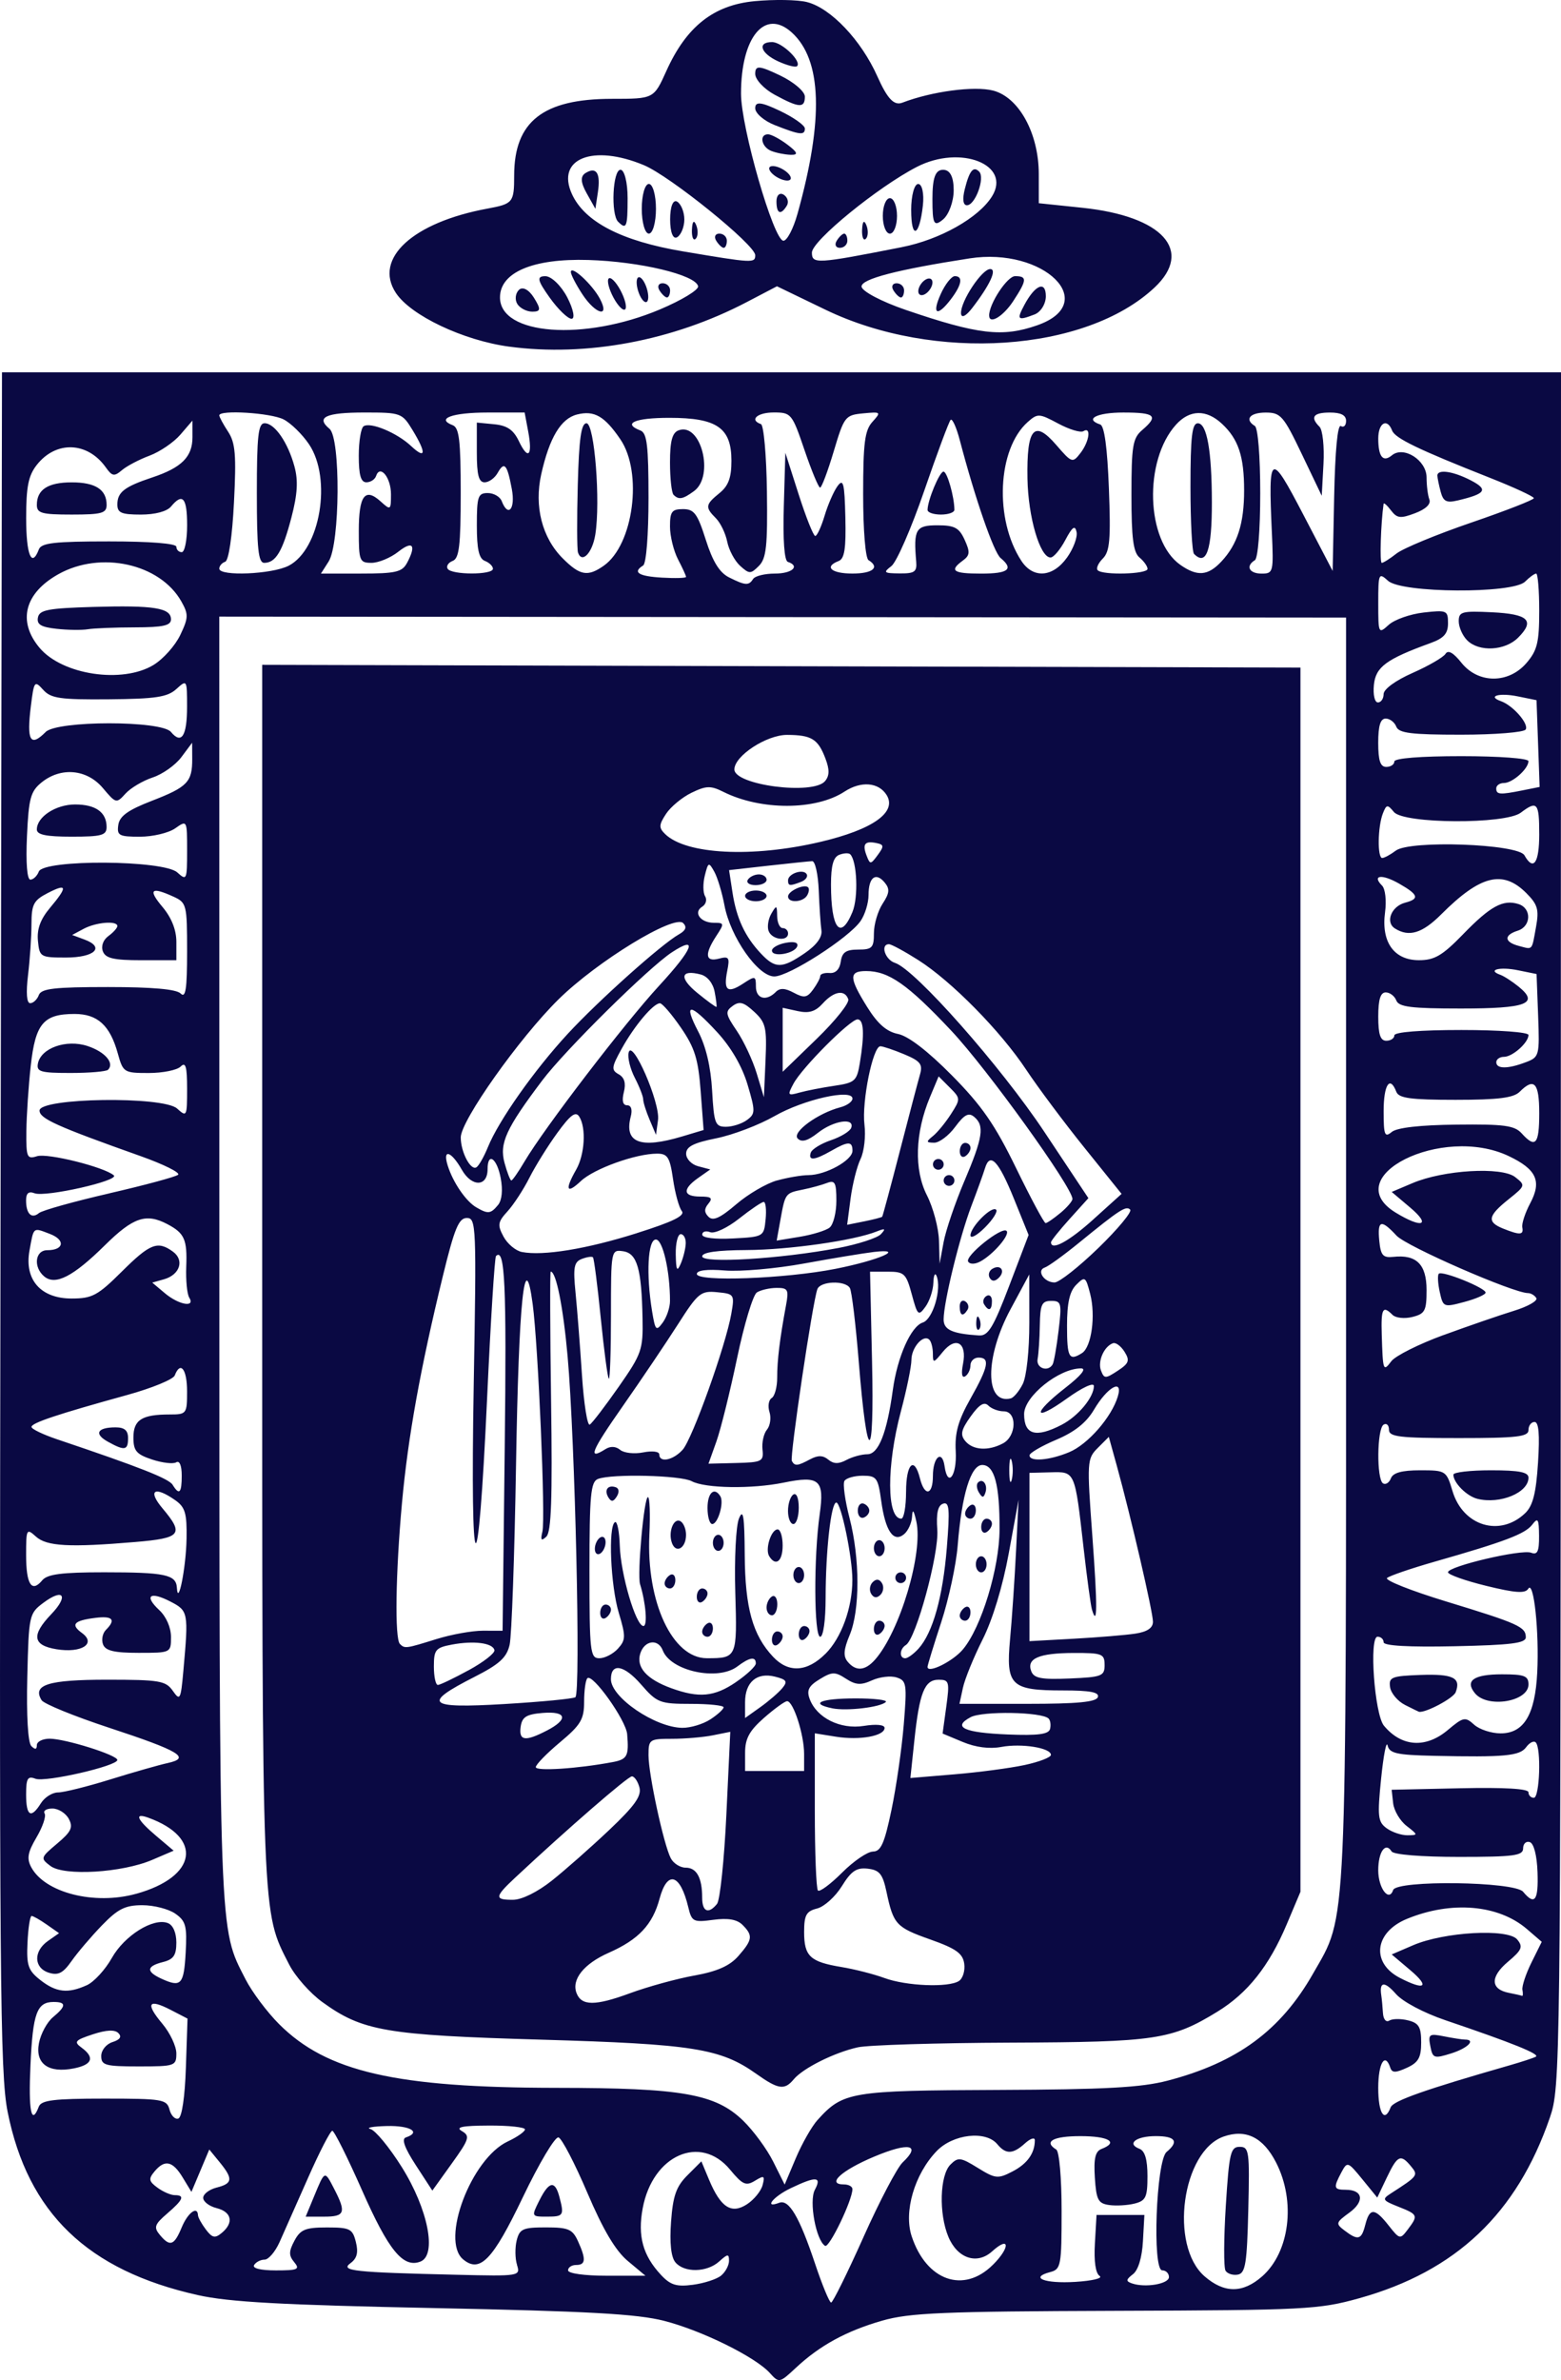 <?xml version="1.0" encoding="UTF-8" standalone="no"?>
<svg
   width="76.974mm"
   height="117.28mm"
   version="1.1"
   viewBox="0 0 76.974 117.28"
   id="svg10"
   sodipodi:docname="logo.svg"
   inkscape:version="1.1.2 (0a00cf5339, 2022-02-04)"
   xmlns:inkscape="http://www.inkscape.org/namespaces/inkscape"
   xmlns:sodipodi="http://sodipodi.sourceforge.net/DTD/sodipodi-0.dtd"
   xmlns="http://www.w3.org/2000/svg"
   xmlns:svg="http://www.w3.org/2000/svg">
  <defs
     id="defs14" />
  <sodipodi:namedview
     id="namedview12"
     pagecolor="#ffffff"
     bordercolor="#666666"
     borderopacity="1.0"
     inkscape:pageshadow="2"
     inkscape:pageopacity="0.0"
     inkscape:pagecheckerboard="0"
     inkscape:document-units="mm"
     showgrid="false"
     showguides="false"
     inkscape:zoom="0.82983451"
     inkscape:cx="65.073216"
     inkscape:cy="235.58914"
     inkscape:window-width="1366"
     inkscape:window-height="737"
     inkscape:window-x="0"
     inkscape:window-y="0"
     inkscape:window-maximized="1"
     inkscape:current-layer="svg10" />
  <path
     d="m 37.965,116.936 c -0.72,-0.796 -3.357,-2.097 -5.216,-2.573 -1.333,-0.342 -3.758,-0.476 -11.352,-0.63 -7.501,-0.152 -10.1,-0.295 -11.642,-0.639 -5.437,-1.214 -8.383,-4.05 -9.378,-9.025 -0.379,-1.895 -0.416,-6.484 -0.351,-43.921 l 0.072,-41.804 H 76.974 l -0.011,42.237 c -0.011,41.466 -0.021,42.264 -0.538,43.767 -1.627,4.728 -4.628,7.57 -9.397,8.9 -1.994,0.556 -2.644,0.589 -12.03,0.621 -8.492,0.028 -10.148,0.098 -11.494,0.484 -1.776,0.51 -3.078,1.221 -4.268,2.332 -0.796,0.743 -0.822,0.748 -1.272,0.252 z m 4.611,-6.696 c 0.793,-1.772 1.663,-3.429 1.934,-3.684 0.934,-0.88 0.32,-1.007 -1.396,-0.288 -1.627,0.682 -2.382,1.373 -1.499,1.373 0.23,0 0.419,0.103 0.419,0.229 0,0.547 -1.146,2.923 -1.349,2.797 -0.45,-0.278 -0.802,-2.204 -0.504,-2.761 0.353,-0.659 0.067,-0.68 -1.181,-0.084 -0.876,0.418 -1.359,1.023 -0.577,0.723 0.48,-0.184 0.995,0.691 1.767,2.998 0.353,1.055 0.71,1.918 0.793,1.918 0.083,0 0.8,-1.449 1.594,-3.221 z m 19.659,1.934 c 1.361,-1.197 1.67,-3.691 0.694,-5.604 -0.636,-1.247 -1.49,-1.672 -2.587,-1.29 -2.058,0.717 -2.694,5.368 -0.943,6.889 0.968,0.841 1.883,0.842 2.836,0.004 z m -1.803,-0.283 c -0.094,-0.152 -0.088,-1.588 0.013,-3.19 0.165,-2.614 0.235,-2.913 0.684,-2.913 0.466,0 0.495,0.211 0.425,3.106 -0.064,2.644 -0.14,3.118 -0.513,3.19 -0.241,0.046 -0.515,-0.041 -0.61,-0.193 z m -24.871,0.239 c 0.213,-0.176 0.387,-0.503 0.387,-0.726 0,-0.352 -0.063,-0.348 -0.484,0.032 -0.603,0.546 -1.725,0.567 -2.161,0.042 -0.214,-0.258 -0.289,-0.953 -0.213,-1.996 0.093,-1.28 0.254,-1.738 0.805,-2.289 l 0.69,-0.69 0.376,0.9 c 0.575,1.375 1.105,1.718 1.877,1.213 0.345,-0.226 0.69,-0.65 0.766,-0.942 0.122,-0.466 0.076,-0.492 -0.376,-0.215 -0.445,0.272 -0.611,0.198 -1.228,-0.547 -1.46,-1.764 -3.818,-0.723 -4.308,1.903 -0.256,1.369 0.006,2.324 0.9,3.283 0.469,0.503 0.767,0.595 1.58,0.487 0.551,-0.073 1.177,-0.277 1.389,-0.454 z m 18.666,0.023 c -0.202,-0.125 -0.289,-0.712 -0.237,-1.603 l 0.081,-1.406 2.36,0.002 -0.072,1.298 c -0.045,0.804 -0.232,1.42 -0.493,1.621 -0.347,0.267 -0.356,0.346 -0.05,0.452 0.659,0.228 1.826,0.028 1.826,-0.312 1e-4,-0.182 -0.149,-0.33 -0.331,-0.33 -0.5,7.9e-4 -0.301,-5.407 0.215,-5.835 0.62,-0.514 0.439,-0.78 -0.53,-0.78 -0.975,0 -1.459,0.375 -0.808,0.625 0.27,0.104 0.395,0.53 0.395,1.346 0,1.039 -0.082,1.214 -0.635,1.353 -0.349,0.088 -0.915,0.12 -1.257,0.071 -0.54,-0.076 -0.633,-0.255 -0.703,-1.347 -0.061,-0.948 0.021,-1.298 0.331,-1.417 0.857,-0.329 0.358,-0.63 -1.044,-0.63 -1.347,0 -1.828,0.267 -1.191,0.661 0.15,0.093 0.265,1.404 0.265,3.027 0,2.687 -0.034,2.873 -0.556,3.009 -1.053,0.275 -0.286,0.578 1.23,0.485 0.836,-0.051 1.376,-0.181 1.201,-0.29 z m -5.262,-0.555 c 0.863,-0.863 0.828,-1.446 -0.04,-0.661 -0.745,0.675 -1.711,0.355 -2.159,-0.713 -0.479,-1.142 -0.425,-3.035 0.1,-3.56 0.378,-0.378 0.501,-0.363 1.35,0.162 0.868,0.536 0.99,0.549 1.709,0.177 0.731,-0.378 1.103,-0.898 1.103,-1.541 0,-0.156 -0.218,-0.087 -0.484,0.154 -0.599,0.542 -0.944,0.553 -1.368,0.041 -0.568,-0.685 -2.184,-0.499 -2.991,0.343 -1.09,1.137 -1.63,2.981 -1.23,4.194 0.725,2.198 2.569,2.844 4.008,1.404 z m -23.47,0.005 c -0.098,-0.308 -0.105,-0.85 -0.017,-1.203 0.143,-0.569 0.307,-0.642 1.437,-0.642 1.11,0 1.315,0.087 1.583,0.674 0.409,0.897 0.387,1.178 -0.09,1.178 -0.218,0 -0.397,0.119 -0.397,0.265 0,0.152 0.812,0.265 1.908,0.265 h 1.908 l -0.871,-0.728 c -0.604,-0.504 -1.216,-1.535 -1.993,-3.358 -0.617,-1.447 -1.257,-2.675 -1.422,-2.73 -0.165,-0.055 -0.954,1.268 -1.755,2.939 -1.486,3.104 -2.117,3.761 -2.948,3.072 -1.129,-0.937 0.395,-4.965 2.197,-5.81 0.466,-0.218 0.849,-0.486 0.852,-0.595 0.003,-0.109 -0.798,-0.195 -1.78,-0.19 -1.325,0.006 -1.668,0.077 -1.33,0.274 0.412,0.24 0.364,0.394 -0.501,1.598 l -0.957,1.333 -0.817,-1.255 c -0.552,-0.848 -0.711,-1.29 -0.491,-1.364 0.774,-0.258 0.224,-0.591 -0.931,-0.563 -0.691,0.017 -1.057,0.083 -0.814,0.148 0.244,0.065 0.94,0.909 1.546,1.876 1.299,2.071 1.745,4.339 0.917,4.657 -0.851,0.327 -1.568,-0.55 -2.877,-3.515 -0.712,-1.613 -1.372,-2.932 -1.466,-2.932 -0.095,0 -0.632,1.042 -1.194,2.315 -0.562,1.273 -1.195,2.702 -1.408,3.175 -0.213,0.473 -0.544,0.86 -0.738,0.86 -0.193,0 -0.425,0.119 -0.515,0.265 -0.1,0.162 0.317,0.265 1.075,0.265 1.083,0 1.196,-0.051 0.902,-0.406 -0.273,-0.329 -0.271,-0.529 0.012,-1.058 0.295,-0.552 0.541,-0.652 1.599,-0.652 1.138,0 1.266,0.064 1.429,0.717 0.13,0.518 0.057,0.807 -0.265,1.043 -0.519,0.38 0.132,0.451 5.257,0.572 3.084,0.073 3.128,0.066 2.953,-0.486 z m -10.011,-3.367 c 0.541,-1.305 0.518,-1.297 0.998,-0.368 0.6,1.16 0.526,1.361 -0.496,1.361 h -0.913 z m 11.111,0.198 c 0.472,-0.947 0.768,-1.006 0.984,-0.198 0.25,0.934 0.214,0.992 -0.607,0.992 -0.771,0 -0.772,-0.003 -0.378,-0.794 z m -17.634,1.323 c 0.299,-0.723 0.782,-1.081 0.802,-0.595 0.005,0.109 0.179,0.424 0.389,0.701 0.314,0.415 0.45,0.444 0.785,0.166 0.603,-0.5 0.491,-1.034 -0.256,-1.221 -0.364,-0.091 -0.661,-0.319 -0.661,-0.506 0,-0.187 0.298,-0.414 0.661,-0.506 0.795,-0.2 0.823,-0.429 0.15,-1.251 l -0.511,-0.625 -0.44,1.044 -0.44,1.044 -0.433,-0.713 c -0.495,-0.816 -0.887,-0.897 -1.392,-0.288 -0.3,0.362 -0.277,0.481 0.15,0.794 0.277,0.203 0.659,0.368 0.85,0.368 0.516,0 0.425,0.222 -0.373,0.908 -0.619,0.532 -0.67,0.678 -0.364,1.046 0.503,0.606 0.709,0.536 1.083,-0.367 z m 58.364,-0.132 c 0.212,-0.843 0.464,-0.834 1.153,0.043 0.537,0.683 0.566,0.689 0.937,0.198 0.529,-0.699 0.511,-0.742 -0.46,-1.127 -0.788,-0.312 -0.819,-0.367 -0.374,-0.653 1.346,-0.867 1.366,-0.893 0.993,-1.343 -0.509,-0.614 -0.664,-0.541 -1.19,0.56 l -0.47,0.986 -0.735,-0.901 c -0.718,-0.879 -0.742,-0.887 -1.034,-0.342 -0.406,0.759 -0.381,0.858 0.214,0.858 0.854,0 0.944,0.57 0.178,1.128 -0.67,0.488 -0.684,0.54 -0.239,0.878 0.672,0.51 0.838,0.464 1.026,-0.286 z m -27.006,-5.165 c 1.253,-1.385 1.627,-1.447 8.858,-1.475 5.314,-0.021 7.097,-0.117 8.396,-0.457 3.434,-0.896 5.578,-2.472 7.175,-5.276 1.694,-2.973 1.627,-1.5 1.627,-35.728 v -31.091 l -55.562,-0.049 0.003,31.682 c 0.003,33.803 -0.03,32.881 1.29,35.464 0.319,0.625 1.064,1.619 1.655,2.21 2.354,2.354 5.756,3.135 13.689,3.141 6.181,0.005 7.831,0.295 9.197,1.62 0.504,0.489 1.171,1.397 1.481,2.018 l 0.564,1.129 0.552,-1.306 c 0.304,-0.719 0.787,-1.566 1.075,-1.884 z m -3.025,-2.268 c -1.762,-1.252 -3.117,-1.467 -10.607,-1.685 -7.67,-0.223 -8.815,-0.42 -10.797,-1.856 -0.602,-0.436 -1.336,-1.267 -1.632,-1.847 -1.359,-2.665 -1.329,-1.878 -1.329,-34.067 v -29.976 l 51.197,0.135 v 60.325 l -0.677,1.604 c -0.868,2.057 -1.93,3.393 -3.424,4.307 -2.252,1.378 -3.035,1.495 -10.186,1.522 -3.638,0.014 -7.031,0.118 -7.541,0.231 -1.158,0.257 -2.704,1.029 -3.159,1.577 -0.453,0.546 -0.759,0.501 -1.845,-0.27 z m -3.058,-4.843 c 1.136,-0.206 1.747,-0.477 2.175,-0.965 0.7,-0.798 0.728,-1.008 0.204,-1.532 -0.271,-0.271 -0.714,-0.348 -1.442,-0.25 -0.985,0.132 -1.062,0.093 -1.233,-0.62 -0.396,-1.655 -1.034,-1.843 -1.417,-0.419 -0.344,1.279 -1.034,2.012 -2.504,2.662 -1.23,0.544 -1.847,1.316 -1.589,1.988 0.244,0.636 0.918,0.638 2.63,0.008 0.878,-0.323 2.306,-0.716 3.175,-0.873 z m 13.046,0.27 c 0.195,-0.123 0.314,-0.508 0.265,-0.856 -0.071,-0.506 -0.404,-0.743 -1.666,-1.19 -1.697,-0.601 -1.826,-0.741 -2.168,-2.352 -0.186,-0.877 -0.344,-1.072 -0.921,-1.139 -0.555,-0.064 -0.815,0.111 -1.279,0.86 -0.32,0.518 -0.869,1.013 -1.221,1.102 -0.535,0.134 -0.64,0.324 -0.64,1.158 0,1.196 0.292,1.47 1.839,1.726 0.648,0.107 1.6,0.35 2.117,0.54 1.077,0.397 3.152,0.482 3.674,0.151 z m -11.925,-3.802 c 0.147,-0.182 0.355,-2.164 0.461,-4.405 l 0.193,-4.074 -0.859,0.172 c -0.472,0.095 -1.38,0.172 -2.016,0.172 -1.114,0 -1.158,0.03 -1.158,0.808 0,0.948 0.749,4.41 1.099,5.079 0.133,0.255 0.463,0.463 0.734,0.463 0.54,0 0.813,0.495 0.813,1.477 0,0.698 0.311,0.829 0.732,0.309 z m -8.143,-1.148 c 0.654,-0.52 1.925,-1.641 2.825,-2.492 1.256,-1.188 1.603,-1.675 1.493,-2.096 -0.079,-0.301 -0.247,-0.548 -0.373,-0.548 -0.199,0 -3.18,2.585 -5.756,4.991 -1.019,0.952 -1.032,1.095 -0.104,1.091 0.433,-0.002 1.209,-0.385 1.916,-0.947 z m 15.832,-1.432 c 0.391,0 0.567,-0.396 0.913,-2.05 0.236,-1.128 0.509,-3.02 0.606,-4.205 0.165,-2.006 0.14,-2.167 -0.354,-2.323 -0.292,-0.093 -0.837,-0.029 -1.212,0.142 -0.547,0.249 -0.8,0.233 -1.287,-0.083 -0.539,-0.349 -0.682,-0.346 -1.298,0.03 -0.538,0.329 -0.647,0.544 -0.489,0.969 0.345,0.934 1.511,1.514 2.67,1.329 0.612,-0.098 1.024,-0.058 1.024,0.099 0,0.399 -1.223,0.621 -2.394,0.434 l -1.046,-0.167 v 3.796 c 0,2.087 0.069,3.865 0.154,3.95 0.085,0.085 0.621,-0.312 1.191,-0.882 0.57,-0.57 1.254,-1.036 1.52,-1.036 z m -2.006,-7.058 c -1.145,-0.236 -0.58,-0.483 1.117,-0.487 0.941,-0.003 1.626,0.077 1.521,0.178 -0.27,0.26 -1.932,0.455 -2.638,0.31 z m 9.485,2.795 c 0.713,-0.153 1.297,-0.378 1.297,-0.5 0,-0.347 -1.449,-0.578 -2.449,-0.391 -0.579,0.109 -1.264,0.02 -1.899,-0.245 l -0.994,-0.415 0.182,-1.326 c 0.169,-1.232 0.142,-1.326 -0.378,-1.326 -0.696,0 -0.948,0.634 -1.199,3.017 l -0.193,1.826 2.168,-0.181 c 1.192,-0.099 2.752,-0.306 3.465,-0.459 z m -20.333,-0.14 c 0.744,-0.14 0.825,-0.292 0.734,-1.379 -0.057,-0.69 -1.71,-3.01 -1.963,-2.757 -0.088,0.088 -0.16,0.611 -0.16,1.161 0,0.863 -0.165,1.139 -1.191,1.996 -0.655,0.547 -1.191,1.098 -1.191,1.223 0,0.21 2.061,0.076 3.77,-0.245 z m 9.459,-0.407 c 0,-0.951 -0.531,-2.599 -0.838,-2.599 -0.111,0 -0.623,0.37 -1.137,0.821 -0.726,0.637 -0.935,1.022 -0.935,1.72 v 0.899 h 2.91 z m -12.687,-1.15 c 1.081,-0.559 0.982,-0.968 -0.212,-0.869 -0.797,0.066 -1.009,0.199 -1.077,0.677 -0.099,0.699 0.217,0.746 1.288,0.192 z m 24.743,-0.593 c -0.33,-0.33 -3.26,-0.38 -3.846,-0.067 -0.92,0.492 -0.329,0.765 1.844,0.852 1.48,0.059 2.007,-0.01 2.074,-0.272 0.049,-0.193 0.017,-0.424 -0.072,-0.513 z m -16.677,0.04 c 0.359,-0.235 0.652,-0.503 0.651,-0.595 -5.3e-4,-0.092 -0.728,-0.168 -1.618,-0.168 -1.526,0 -1.664,-0.053 -2.447,-0.952 -0.848,-0.973 -1.491,-1.087 -1.491,-0.263 0,0.894 2.175,2.376 3.515,2.395 0.405,0.006 1.03,-0.182 1.389,-0.417 z m 3.543,-1.534 c 0.277,-0.334 0.22,-0.426 -0.358,-0.571 -0.896,-0.225 -1.475,0.269 -1.475,1.26 v 0.779 l 0.751,-0.535 c 0.413,-0.294 0.9,-0.714 1.082,-0.933 z m -10.201,0.444 c 0.271,-0.166 -0.014,-12.665 -0.383,-16.8 -0.217,-2.427 -0.565,-4.172 -0.833,-4.173 -0.04,-8e-5 -0.032,2.87 0.018,6.378 0.069,4.804 0.011,6.453 -0.234,6.681 -0.252,0.234 -0.295,0.178 -0.193,-0.25 0.158,-0.658 -0.206,-9.15 -0.48,-11.208 -0.397,-2.982 -0.688,-0.172 -0.821,7.923 -0.073,4.438 -0.215,8.427 -0.316,8.864 -0.145,0.632 -0.501,0.956 -1.743,1.587 -2.594,1.32 -2.329,1.559 1.48,1.333 1.801,-0.107 3.379,-0.258 3.506,-0.336 z m 25.764,-0.004 c 0.082,-0.243 -0.37,-0.331 -1.712,-0.331 -2.586,0 -2.829,-0.236 -2.616,-2.535 0.093,-1.007 0.226,-2.962 0.294,-4.345 l 0.124,-2.514 -0.485,2.646 c -0.296,1.616 -0.797,3.264 -1.286,4.233 -0.44,0.873 -0.877,1.945 -0.972,2.381 l -0.171,0.794 h 3.356 c 2.449,0 3.386,-0.089 3.468,-0.331 z m -17.853,-0.737 c 0.543,-0.369 0.987,-0.786 0.987,-0.926 0,-0.356 -0.309,-0.305 -0.91,0.15 -0.963,0.729 -3.288,0.228 -3.679,-0.792 -0.227,-0.591 -0.902,-0.498 -1.108,0.152 -0.215,0.678 0.313,1.269 1.525,1.71 1.368,0.497 2.125,0.427 3.186,-0.293 z m -13.17,-0.592 c 0.727,-0.397 1.297,-0.84 1.267,-0.986 -0.072,-0.357 -1.007,-0.479 -2.094,-0.276 -0.808,0.152 -0.891,0.253 -0.891,1.081 0,0.503 0.089,0.911 0.198,0.908 0.109,-0.003 0.793,-0.331 1.519,-0.728 z m 31.355,-0.258 c 6e-5,-0.549 -0.119,-0.595 -1.521,-0.591 -1.717,0.005 -2.337,0.271 -2.095,0.901 0.133,0.347 0.498,0.416 1.891,0.357 1.592,-0.067 1.726,-0.118 1.726,-0.668 z m -13.763,-0.55 c 0.785,-0.785 1.324,-2.263 1.326,-3.639 0.002,-1.12 -0.557,-3.814 -0.792,-3.814 -0.26,0 -0.524,2.359 -0.527,4.696 -10e-4,1.101 -0.115,1.918 -0.267,1.918 -0.308,0 -0.326,-3.929 -0.026,-6.032 0.242,-1.704 -0.009,-1.925 -1.779,-1.563 -1.564,0.32 -3.869,0.284 -4.532,-0.071 -0.548,-0.293 -3.935,-0.374 -4.622,-0.111 -0.358,0.137 -0.419,0.787 -0.419,4.498 0,4.04 0.034,4.337 0.488,4.337 0.268,0 0.681,-0.213 0.917,-0.474 0.386,-0.427 0.39,-0.601 0.041,-1.762 -0.406,-1.351 -0.53,-4.26 -0.189,-4.47 0.109,-0.067 0.216,0.454 0.238,1.158 0.043,1.413 0.793,3.96 1.166,3.96 0.211,0 0.119,-1.136 -0.166,-2.061 -0.149,-0.483 0.195,-4.289 0.388,-4.29 0.088,-2.6e-4 0.12,0.837 0.071,1.86 -0.157,3.306 1.135,6.078 2.832,6.078 1.491,0 1.5,-0.022 1.404,-3.245 -0.049,-1.638 0.032,-3.27 0.18,-3.634 0.212,-0.521 0.273,-0.14 0.286,1.794 0.018,2.606 0.39,3.942 1.398,5.015 0.758,0.807 1.679,0.754 2.583,-0.15 z m -2.641,-0.691 c 0,-0.227 0.119,-0.412 0.265,-0.412 0.146,0 0.265,0.112 0.265,0.249 0,0.137 -0.119,0.323 -0.265,0.412 -0.146,0.09 -0.265,-0.022 -0.265,-0.249 z m 1.323,-0.265 c 0,-0.227 0.119,-0.412 0.265,-0.412 0.146,0 0.265,0.112 0.265,0.249 0,0.137 -0.119,0.323 -0.265,0.412 -0.146,0.09 -0.265,-0.022 -0.265,-0.249 z m -4.763,-0.132 c 0,-0.137 0.119,-0.323 0.265,-0.412 0.146,-0.09 0.265,0.022 0.265,0.249 0,0.227 -0.119,0.412 -0.265,0.412 -0.146,0 -0.265,-0.112 -0.265,-0.249 z m -5.027,-0.926 c 0,-0.227 0.119,-0.412 0.265,-0.412 0.146,0 0.265,0.112 0.265,0.249 0,0.137 -0.119,0.323 -0.265,0.412 -0.146,0.09 -0.265,-0.022 -0.265,-0.249 z m 8.202,-0.265 c 0,-0.21 0.119,-0.455 0.265,-0.545 0.146,-0.09 0.265,0.082 0.265,0.381 0,0.3 -0.119,0.545 -0.265,0.545 -0.146,0 -0.265,-0.172 -0.265,-0.381 z m -3.44,-0.529 c 0,-0.227 0.119,-0.412 0.265,-0.412 0.146,0 0.265,0.112 0.265,0.249 0,0.137 -0.119,0.323 -0.265,0.412 -0.146,0.09 -0.265,-0.022 -0.265,-0.249 z m -1.587,-0.661 c 0,-0.137 0.119,-0.323 0.265,-0.412 0.146,-0.09 0.265,0.022 0.265,0.249 0,0.227 -0.119,0.412 -0.265,0.412 -0.146,0 -0.265,-0.112 -0.265,-0.249 z m 6.35,-0.412 c 0,-0.218 0.119,-0.397 0.265,-0.397 0.146,0 0.265,0.179 0.265,0.397 0,0.218 -0.119,0.397 -0.265,0.397 -0.146,0 -0.265,-0.179 -0.265,-0.397 z m -1.192,-0.928 c -0.213,-0.345 0.095,-1.321 0.416,-1.321 0.136,0 0.247,0.357 0.247,0.794 0,0.781 -0.339,1.05 -0.663,0.527 z m -8.598,-0.363 c 0,-0.218 0.119,-0.47 0.265,-0.56 0.146,-0.09 0.265,0.015 0.265,0.233 0,0.218 -0.119,0.47 -0.265,0.56 -0.146,0.09 -0.265,-0.015 -0.265,-0.233 z m 3.806,-0.279 c -0.208,-0.543 0.085,-1.286 0.425,-1.076 0.147,0.091 0.266,0.389 0.266,0.663 0,0.652 -0.488,0.944 -0.692,0.414 z m 2.015,-0.017 c 0,-0.218 0.119,-0.397 0.265,-0.397 0.146,0 0.265,0.179 0.265,0.397 0,0.218 -0.119,0.397 -0.265,0.397 -0.146,0 -0.265,-0.179 -0.265,-0.397 z m -0.265,-1.72 c 0,-0.75 0.336,-1.055 0.633,-0.575 0.191,0.309 -0.118,1.369 -0.399,1.369 -0.129,0 -0.234,-0.357 -0.234,-0.794 z m 3.969,0.148 c 0,-0.355 0.119,-0.719 0.265,-0.809 0.154,-0.095 0.265,0.174 0.265,0.646 0,0.445 -0.119,0.809 -0.265,0.809 -0.146,0 -0.265,-0.291 -0.265,-0.646 z m -8.857,-0.666 c -0.224,-0.363 -0.026,-0.636 0.365,-0.501 0.16,0.055 0.181,0.242 0.05,0.453 -0.165,0.266 -0.273,0.279 -0.415,0.049 z m 13.151,7.993 c 1.226,-1.394 2.381,-5.265 2.033,-6.813 -0.127,-0.566 -0.187,-0.632 -0.21,-0.231 -0.017,0.31 -0.194,0.698 -0.393,0.863 -0.522,0.433 -0.924,-0.154 -1.129,-1.651 -0.155,-1.131 -0.228,-1.23 -0.911,-1.23 -0.408,0 -0.813,0.115 -0.9,0.255 -0.087,0.14 0.025,0.961 0.249,1.824 0.517,1.996 0.521,4.544 0.008,5.771 -0.3,0.717 -0.324,1.044 -0.1,1.314 0.405,0.488 0.864,0.453 1.353,-0.103 z m -0.06,-1.506 c 0,-0.227 0.119,-0.412 0.265,-0.412 0.146,0 0.265,0.112 0.265,0.249 0,0.137 -0.119,0.323 -0.265,0.412 -0.146,0.09 -0.265,-0.022 -0.265,-0.249 z m -0.132,-1.735 c -0.106,-0.171 -0.073,-0.43 0.073,-0.575 0.176,-0.176 0.329,-0.161 0.457,0.046 0.106,0.171 0.073,0.43 -0.073,0.575 -0.176,0.176 -0.329,0.161 -0.457,-0.046 z m 1.191,-0.794 c 0,-0.146 0.119,-0.265 0.265,-0.265 0.146,0 0.265,0.119 0.265,0.265 0,0.146 -0.119,0.265 -0.265,0.265 -0.146,0 -0.265,-0.119 -0.265,-0.265 z m -1.058,-1.455 c 0,-0.218 0.119,-0.397 0.265,-0.397 0.146,0 0.265,0.179 0.265,0.397 0,0.218 -0.119,0.397 -0.265,0.397 -0.146,0 -0.265,-0.179 -0.265,-0.397 z m -0.794,-1.852 c 0,-0.243 0.128,-0.398 0.284,-0.346 0.156,0.052 0.284,0.208 0.284,0.346 0,0.138 -0.128,0.294 -0.284,0.346 -0.156,0.052 -0.284,-0.104 -0.284,-0.346 z m 5.182,6.84 c 0.909,-1.079 1.8,-3.992 1.808,-5.913 0.009,-2.203 -0.252,-3.176 -0.852,-3.176 -0.565,0 -1.012,1.462 -1.212,3.969 -0.075,0.946 -0.441,2.646 -0.812,3.779 -0.371,1.132 -0.675,2.123 -0.675,2.201 0,0.347 1.243,-0.266 1.743,-0.859 z m -0.155,-1.665 c 0,-0.137 0.119,-0.323 0.265,-0.412 0.146,-0.09 0.265,0.022 0.265,0.249 0,0.227 -0.119,0.412 -0.265,0.412 -0.146,0 -0.265,-0.112 -0.265,-0.249 z m 0.794,-2.529 c 0,-0.218 0.119,-0.397 0.265,-0.397 0.146,0 0.265,0.179 0.265,0.397 0,0.218 -0.119,0.397 -0.265,0.397 -0.146,0 -0.265,-0.179 -0.265,-0.397 z m 0.265,-1.837 c 0,-0.227 0.119,-0.412 0.265,-0.412 0.146,0 0.265,0.112 0.265,0.249 0,0.137 -0.119,0.323 -0.265,0.412 -0.146,0.09 -0.265,-0.022 -0.265,-0.249 z m -0.794,-0.661 c 0,-0.137 0.119,-0.323 0.265,-0.412 0.146,-0.09 0.265,0.022 0.265,0.249 0,0.227 -0.119,0.412 -0.265,0.412 -0.146,0 -0.265,-0.112 -0.265,-0.249 z m 0.683,-1.038 c -0.114,-0.184 -0.136,-0.407 -0.048,-0.494 0.237,-0.237 0.495,0.111 0.367,0.495 -0.09,0.269 -0.152,0.269 -0.319,-0.001 z m -2.98,7.69 c 0.704,-0.778 1.198,-2.538 1.396,-4.975 0.154,-1.903 0.123,-2.271 -0.184,-2.167 -0.26,0.088 -0.345,0.47 -0.286,1.292 0.086,1.199 -1.05,5.363 -1.547,5.67 -0.316,0.195 -0.339,0.656 -0.033,0.656 0.123,0 0.417,-0.214 0.654,-0.476 z m -23.765,-0.472 c 0.728,-0.227 1.758,-0.412 2.289,-0.411 l 0.966,0.002 0.106,-9.045 c 0.094,-8.022 0.01,-9.858 -0.431,-9.418 -0.067,0.067 -0.264,3.214 -0.438,6.994 -0.452,9.809 -0.838,9.457 -0.661,-0.602 0.139,-7.893 0.124,-8.268 -0.339,-8.268 -0.397,0 -0.61,0.515 -1.178,2.844 -1.116,4.58 -1.72,7.928 -2.018,11.179 -0.317,3.458 -0.365,6.706 -0.104,6.967 0.238,0.238 0.292,0.231 1.808,-0.243 z m 34.462,-0.268 c 0.581,-0.089 0.861,-0.278 0.863,-0.582 0.004,-0.466 -1.092,-5.193 -1.783,-7.692 l -0.393,-1.42 -0.546,0.546 c -0.529,0.529 -0.537,0.667 -0.267,4.33 0.258,3.493 0.252,4.556 -0.021,3.624 -0.059,-0.203 -0.244,-1.559 -0.409,-3.014 -0.436,-3.83 -0.411,-3.772 -1.634,-3.74 l -1.036,0.027 v 8.293 l 2.183,-0.12 c 1.201,-0.066 2.57,-0.179 3.043,-0.252 z m -11.311,-6.986 c 0,-1.393 0.404,-1.783 0.685,-0.661 0.228,0.908 0.638,0.833 0.638,-0.117 0,-0.941 0.457,-1.324 0.576,-0.483 0.155,1.089 0.616,0.466 0.549,-0.742 -0.05,-0.907 0.121,-1.514 0.728,-2.589 0.888,-1.573 0.976,-2.023 0.396,-2.023 -0.218,0 -0.397,0.172 -0.397,0.381 0,0.21 -0.117,0.454 -0.261,0.542 -0.161,0.099 -0.201,-0.136 -0.106,-0.614 0.209,-1.046 -0.358,-1.379 -1,-0.587 -0.452,0.558 -0.486,0.564 -0.486,0.086 0,-0.283 -0.078,-0.593 -0.174,-0.688 -0.291,-0.291 -0.884,0.378 -0.884,0.996 0,0.319 -0.235,1.466 -0.523,2.547 -0.71,2.668 -0.699,5.274 0.022,5.274 0.13,0 0.236,-0.595 0.236,-1.323 z m 5.21,-1.521 c -0.067,-0.255 -0.121,-0.046 -0.121,0.463 0,0.509 0.054,0.718 0.121,0.463 0.067,-0.255 0.067,-0.671 0,-0.926 z m -12.29,-0.564 c -0.038,-0.347 0.061,-0.788 0.22,-0.979 0.159,-0.192 0.215,-0.583 0.125,-0.869 -0.091,-0.286 -0.042,-0.596 0.109,-0.689 0.151,-0.093 0.273,-0.55 0.271,-1.014 -0.003,-0.836 0.126,-1.891 0.435,-3.557 0.144,-0.773 0.097,-0.859 -0.466,-0.856 -0.344,0.002 -0.781,0.103 -0.971,0.223 -0.19,0.121 -0.629,1.577 -0.976,3.237 -0.347,1.66 -0.806,3.509 -1.02,4.11 l -0.39,1.092 1.366,-0.034 c 1.274,-0.032 1.361,-0.076 1.297,-0.665 z m 2.353,0.48 c 0.381,-0.204 0.63,-0.199 0.892,0.018 0.262,0.217 0.511,0.222 0.892,0.018 0.291,-0.156 0.756,-0.283 1.033,-0.283 0.551,0 0.967,-1.051 1.258,-3.175 0.222,-1.624 0.893,-3.131 1.476,-3.316 0.496,-0.157 0.939,-1.648 0.681,-2.292 -0.076,-0.19 -0.148,-0.04 -0.159,0.332 -0.011,0.372 -0.188,0.905 -0.392,1.184 -0.346,0.474 -0.39,0.433 -0.672,-0.611 -0.277,-1.029 -0.371,-1.118 -1.18,-1.118 h -0.879 l 0.099,4.432 c 0.115,5.148 -0.24,5.152 -0.655,0.007 -0.15,-1.852 -0.347,-3.489 -0.44,-3.638 -0.237,-0.383 -1.451,-0.338 -1.601,0.059 -0.232,0.611 -1.37,8.266 -1.259,8.467 0.146,0.264 0.279,0.251 0.906,-0.085 z m -6.292,-0.466 c 0.478,-0.528 2.13,-5.141 2.402,-6.708 0.165,-0.949 0.146,-0.977 -0.699,-1.058 -0.807,-0.078 -0.944,0.034 -1.927,1.573 -0.582,0.911 -1.807,2.727 -2.722,4.035 -1.576,2.253 -1.752,2.69 -0.859,2.125 0.246,-0.156 0.512,-0.142 0.728,0.037 0.187,0.155 0.697,0.211 1.133,0.124 0.447,-0.089 0.793,-0.046 0.793,0.099 0,0.426 0.681,0.292 1.15,-0.227 z m 19.064,0.116 c 0.919,-0.384 2.084,-1.716 2.394,-2.738 0.277,-0.912 -0.508,-0.481 -1.171,0.643 -0.377,0.64 -0.956,1.101 -1.864,1.484 -0.724,0.306 -1.317,0.652 -1.317,0.768 0,0.329 0.983,0.251 1.958,-0.157 z m -3.264,-0.434 c 0.672,-0.359 0.699,-1.578 0.035,-1.578 -0.262,0 -0.604,-0.128 -0.761,-0.285 -0.204,-0.204 -0.452,-0.05 -0.871,0.538 -0.472,0.662 -0.523,0.899 -0.265,1.211 0.376,0.454 1.139,0.5 1.862,0.114 z m 2.89,-0.915 c 0.814,-0.421 1.59,-1.355 1.59,-1.912 0,-0.192 -0.571,0.072 -1.323,0.613 -1.671,1.2 -1.744,0.771 -0.089,-0.519 0.786,-0.612 1.068,-0.961 0.776,-0.961 -1.087,0 -2.804,1.379 -2.804,2.251 0,1.023 0.575,1.188 1.849,0.529 z m -21.842,-1.871 c 1.134,-1.623 1.206,-1.827 1.176,-3.368 -0.047,-2.458 -0.267,-3.214 -0.963,-3.313 -0.587,-0.084 -0.594,-0.05 -0.594,3.153 0,1.781 -0.048,3.188 -0.107,3.127 -0.059,-0.061 -0.238,-1.41 -0.397,-2.998 -0.159,-1.589 -0.332,-2.931 -0.384,-2.983 -0.052,-0.052 -0.3,-0.016 -0.551,0.081 -0.383,0.147 -0.433,0.413 -0.308,1.66 0.082,0.817 0.224,2.644 0.317,4.061 0.093,1.417 0.267,2.516 0.386,2.442 0.119,-0.074 0.76,-0.911 1.424,-1.861 z m 19.923,-0.135 c 0.188,-0.369 0.326,-1.65 0.325,-3.022 l -0.002,-2.381 -0.92,1.708 c -1.279,2.373 -1.276,4.716 0.006,4.401 0.146,-0.036 0.412,-0.353 0.591,-0.706 z m 5.021,-1.59 c -0.174,-0.279 -0.428,-0.47 -0.565,-0.425 -0.441,0.147 -0.771,0.893 -0.597,1.347 0.157,0.409 0.218,0.41 0.824,0.013 0.558,-0.366 0.608,-0.503 0.338,-0.936 z m -3.545,0.619 c 0.063,-0.109 0.195,-0.858 0.292,-1.663 0.164,-1.357 0.137,-1.465 -0.364,-1.465 -0.463,0 -0.544,0.174 -0.561,1.2 -0.011,0.66 -0.06,1.408 -0.109,1.663 -0.086,0.451 0.511,0.663 0.742,0.265 z m 1.447,-0.555 c 0.469,-0.298 0.682,-1.845 0.402,-2.925 -0.219,-0.846 -0.257,-0.871 -0.686,-0.442 -0.326,0.326 -0.454,0.893 -0.454,2.022 0,1.568 0.099,1.749 0.737,1.345 z m -3.584,-3.328 0.951,-2.493 -0.725,-1.791 c -0.754,-1.862 -1.179,-2.31 -1.424,-1.502 -0.079,0.261 -0.383,1.104 -0.677,1.875 -0.578,1.519 -1.364,4.734 -1.364,5.579 0,0.512 0.422,0.704 1.739,0.79 0.458,0.03 0.705,-0.375 1.5,-2.457 z m -1.63,1.81 c 0.013,-0.308 0.075,-0.371 0.16,-0.16 0.076,0.191 0.067,0.419 -0.021,0.507 -0.088,0.088 -0.15,-0.068 -0.139,-0.347 z m -0.815,-0.787 c 0,-0.227 0.121,-0.338 0.269,-0.246 0.148,0.091 0.2,0.277 0.117,0.412 -0.227,0.367 -0.386,0.299 -0.386,-0.166 z m 1.202,-0.098 c -0.084,-0.135 -0.031,-0.321 0.117,-0.412 0.148,-0.091 0.269,0.019 0.269,0.246 0,0.465 -0.159,0.533 -0.386,0.166 z m 0.279,-1.3 c -0.092,-0.148 -0.037,-0.349 0.12,-0.446 0.407,-0.251 0.669,0.093 0.33,0.433 -0.19,0.19 -0.338,0.195 -0.45,0.014 z m -1.065,-0.805 c -0.172,-0.278 1.663,-1.744 1.893,-1.514 0.186,0.186 -0.656,1.165 -1.298,1.509 -0.262,0.14 -0.511,0.142 -0.596,0.005 z m 0.114,-1.293 c 0,-0.422 1.054,-1.476 1.265,-1.265 0.089,0.089 -0.159,0.483 -0.551,0.876 -0.392,0.392 -0.714,0.567 -0.714,0.389 z m -14.817,3.233 c 0,-1.477 -0.357,-3.029 -0.697,-3.029 -0.398,0 -0.487,1.715 -0.185,3.545 0.156,0.942 0.201,0.989 0.526,0.545 0.196,-0.268 0.356,-0.745 0.356,-1.061 z m 8.157,-1.584 c 2.15,-0.425 3.509,-1.021 1.898,-0.832 -0.509,0.06 -2.057,0.315 -3.44,0.568 -1.382,0.253 -3.139,0.408 -3.903,0.345 -0.89,-0.073 -1.389,-0.011 -1.389,0.172 -1.8e-4,0.396 4.367,0.235 6.834,-0.253 z m 12.969,-1.03 c 0.964,-0.936 1.669,-1.786 1.566,-1.889 -0.204,-0.204 -0.513,-0.004 -2.541,1.648 -0.743,0.605 -1.494,1.148 -1.669,1.206 -0.426,0.142 -0.038,0.736 0.481,0.736 0.226,0 1.199,-0.766 2.163,-1.702 z m -20.35,-0.216 c 0.01,-0.255 -0.1,-0.463 -0.246,-0.463 -0.146,0 -0.256,0.446 -0.246,0.992 0.015,0.796 0.064,0.888 0.246,0.463 0.125,-0.291 0.236,-0.738 0.246,-0.992 z m 7.507,0.222 c 0.99,-0.188 1.942,-0.497 2.117,-0.685 0.254,-0.275 0.212,-0.301 -0.213,-0.131 -1.119,0.447 -4.326,0.904 -6.416,0.914 -1.448,0.007 -2.183,0.112 -2.183,0.311 0,0.361 3.903,0.122 6.695,-0.41 z m 6.234,-3.301 c 0.915,-2.155 1.002,-2.732 0.479,-3.167 -0.27,-0.224 -0.486,-0.109 -0.934,0.497 -0.321,0.434 -0.788,0.784 -1.038,0.78 -0.401,-0.007 -0.407,-0.047 -0.055,-0.331 0.22,-0.177 0.619,-0.664 0.887,-1.082 0.476,-0.744 0.475,-0.771 -0.062,-1.308 l -0.548,-0.548 -0.429,1.026 c -0.735,1.758 -0.79,3.575 -0.148,4.834 0.308,0.605 0.576,1.61 0.594,2.234 l 0.033,1.135 0.195,-1.058 c 0.107,-0.582 0.569,-1.938 1.025,-3.013 z m -1.022,-0.03 c 0,-0.146 0.119,-0.265 0.265,-0.265 0.146,0 0.265,0.119 0.265,0.265 0,0.146 -0.119,0.265 -0.265,0.265 -0.146,0 -0.265,-0.119 -0.265,-0.265 z m -0.529,-0.794 c 0,-0.146 0.119,-0.265 0.265,-0.265 0.146,0 0.265,0.119 0.265,0.265 0,0.146 -0.119,0.265 -0.265,0.265 -0.146,0 -0.265,-0.119 -0.265,-0.265 z m 1.323,-0.646 c 0,-0.227 0.119,-0.412 0.265,-0.412 0.146,0 0.265,0.112 0.265,0.249 0,0.137 -0.119,0.323 -0.265,0.412 -0.146,0.09 -0.265,-0.022 -0.265,-0.249 z m -15.924,4.035 c 1.795,-0.567 2.397,-0.864 2.216,-1.091 -0.137,-0.172 -0.331,-0.878 -0.431,-1.569 -0.156,-1.079 -0.267,-1.257 -0.785,-1.257 -1.053,0 -3.109,0.739 -3.762,1.353 -0.706,0.663 -0.801,0.435 -0.233,-0.559 0.427,-0.746 0.505,-2.065 0.156,-2.616 -0.178,-0.281 -0.432,-0.094 -1.079,0.794 -0.465,0.638 -1.087,1.637 -1.381,2.219 -0.294,0.582 -0.78,1.326 -1.079,1.653 -0.479,0.523 -0.503,0.673 -0.197,1.243 0.191,0.357 0.598,0.698 0.905,0.759 1.045,0.205 3.199,-0.147 5.668,-0.927 z m 22.509,-0.677 1.394,-1.257 -1.834,-2.278 c -1.009,-1.253 -2.298,-2.978 -2.865,-3.834 -1.266,-1.911 -3.69,-4.372 -5.332,-5.413 -0.675,-0.428 -1.322,-0.778 -1.439,-0.778 -0.439,0 -0.193,0.765 0.296,0.92 0.988,0.314 5.214,5.092 7.367,8.329 l 2.171,3.264 -0.922,1.021 c -0.507,0.561 -0.922,1.08 -0.922,1.152 0,0.438 0.878,-0.035 2.087,-1.125 z m -16.159,0 c 0.046,-0.473 0.003,-0.86 -0.094,-0.86 -0.097,0 -0.643,0.369 -1.213,0.82 -0.577,0.457 -1.209,0.754 -1.427,0.67 -0.215,-0.083 -0.392,-0.029 -0.392,0.119 0,0.161 0.613,0.238 1.521,0.19 1.504,-0.079 1.522,-0.089 1.604,-0.939 z m 3.158,0.401 c 0.182,-0.147 0.331,-0.741 0.331,-1.321 0,-0.896 -0.07,-1.027 -0.463,-0.875 -0.255,0.099 -0.793,0.246 -1.196,0.327 -0.861,0.174 -0.863,0.177 -1.101,1.495 l -0.184,1.018 1.141,-0.188 c 0.628,-0.104 1.29,-0.308 1.472,-0.455 z m -2.597,-2.318 c 0.519,-0.144 1.217,-0.263 1.552,-0.264 0.85,-0.002 2.17,-0.731 2.17,-1.199 0,-0.48 -0.209,-0.479 -1.058,0.007 -0.816,0.466 -1.135,0.493 -0.998,0.084 0.057,-0.172 0.507,-0.448 0.998,-0.614 0.492,-0.166 0.941,-0.442 0.998,-0.614 0.171,-0.514 -0.874,-0.354 -1.643,0.251 -0.505,0.397 -0.799,0.48 -0.997,0.282 -0.303,-0.303 0.989,-1.25 2.105,-1.541 0.327,-0.086 0.595,-0.278 0.595,-0.427 0,-0.5 -2.405,0.04 -3.841,0.861 -0.767,0.439 -2.061,0.932 -2.877,1.095 -1.121,0.225 -1.484,0.411 -1.484,0.76 0,0.256 0.265,0.532 0.595,0.618 l 0.595,0.157 -0.595,0.418 c -0.791,0.556 -0.753,0.918 0.099,0.918 0.546,0 0.632,0.075 0.403,0.35 -0.212,0.255 -0.21,0.431 0.007,0.648 0.221,0.221 0.574,0.061 1.365,-0.616 0.587,-0.503 1.492,-1.032 2.011,-1.176 z m 5.188,1.783 c 0.027,-0.035 0.42,-1.492 0.871,-3.238 0.452,-1.746 0.898,-3.443 0.993,-3.771 0.144,-0.501 0.02,-0.659 -0.777,-0.992 -0.522,-0.218 -1.052,-0.396 -1.179,-0.396 -0.369,0 -0.923,2.738 -0.783,3.865 0.07,0.566 -0.017,1.327 -0.194,1.691 -0.177,0.364 -0.398,1.242 -0.491,1.951 l -0.169,1.29 0.84,-0.168 c 0.462,-0.092 0.863,-0.197 0.89,-0.231 z m 8.786,-0.181 c 0.327,-0.273 0.595,-0.584 0.595,-0.691 0,-0.572 -4.211,-6.417 -5.973,-8.29 -2.15,-2.286 -3.086,-2.941 -4.201,-2.941 -0.858,0 -0.849,0.327 0.053,1.773 0.519,0.832 0.956,1.213 1.521,1.327 0.507,0.103 1.463,0.837 2.65,2.036 1.479,1.494 2.124,2.425 3.175,4.581 0.725,1.488 1.378,2.705 1.451,2.703 0.073,-10e-4 0.4,-0.226 0.728,-0.499 z m -27.732,-0.392 c 0.195,-0.235 0.246,-0.732 0.135,-1.323 -0.186,-0.991 -0.648,-1.308 -0.648,-0.445 0,0.876 -0.778,0.893 -1.271,0.027 -0.528,-0.928 -0.964,-1.052 -0.693,-0.197 0.262,0.828 0.894,1.751 1.403,2.049 0.582,0.34 0.711,0.327 1.073,-0.11 z m 1.307,-2.142 c 0.969,-1.642 4.934,-6.817 6.644,-8.671 1.677,-1.819 1.937,-2.501 0.624,-1.641 -1.145,0.75 -5.263,4.817 -6.388,6.308 -1.797,2.382 -2.128,3.107 -1.863,4.075 0.13,0.473 0.28,0.86 0.335,0.86 0.054,0 0.346,-0.419 0.648,-0.931 z m -1.802,-0.717 c 0.53,-1.305 2.284,-3.792 3.934,-5.577 1.517,-1.641 4.622,-4.418 5.483,-4.903 0.339,-0.191 0.403,-0.36 0.212,-0.553 -0.439,-0.445 -4.252,1.886 -6.154,3.761 -1.938,1.912 -4.816,5.975 -4.816,6.799 0,0.72 0.487,1.648 0.773,1.472 0.119,-0.074 0.375,-0.524 0.568,-1 z m 9.577,-0.521 1.057,-0.317 -0.145,-1.92 c -0.119,-1.579 -0.292,-2.133 -0.973,-3.123 -0.455,-0.662 -0.92,-1.203 -1.034,-1.203 -0.326,0 -1.253,1.098 -1.88,2.227 -0.512,0.923 -0.53,1.062 -0.157,1.271 0.286,0.16 0.367,0.439 0.256,0.882 -0.106,0.423 -0.05,0.647 0.162,0.647 0.199,0 0.268,0.214 0.179,0.555 -0.338,1.291 0.463,1.601 2.534,0.981 z m -1.606,-0.825 c -0.174,-0.41 -0.316,-0.862 -0.316,-1.005 0,-0.143 -0.186,-0.62 -0.413,-1.059 -0.227,-0.439 -0.365,-0.999 -0.305,-1.244 0.173,-0.716 1.564,2.474 1.449,3.322 l -0.099,0.731 z m 4.798,0.017 c 0.421,-0.308 0.424,-0.429 0.033,-1.745 -0.267,-0.898 -0.812,-1.839 -1.494,-2.579 -1.355,-1.47 -1.694,-1.485 -0.941,-0.041 0.383,0.735 0.621,1.743 0.687,2.91 0.092,1.632 0.151,1.786 0.682,1.786 0.32,0 0.785,-0.149 1.034,-0.331 z m 0.357,-5.337 c -0.512,-0.475 -0.723,-0.532 -1.06,-0.286 -0.377,0.276 -0.356,0.402 0.204,1.225 0.343,0.505 0.785,1.448 0.981,2.096 l 0.357,1.177 0.079,-1.81 c 0.071,-1.628 0.014,-1.87 -0.561,-2.403 z m 3.958,3.648 c 1.013,-0.149 1.107,-0.233 1.254,-1.121 0.236,-1.428 0.198,-2.151 -0.113,-2.151 -0.364,0 -2.736,2.378 -3.158,3.167 -0.308,0.576 -0.289,0.604 0.296,0.44 0.344,-0.096 1.118,-0.247 1.72,-0.335 z m 0.684,-4.264 c -0.172,-0.49 -0.707,-0.402 -1.259,0.208 -0.363,0.401 -0.679,0.497 -1.232,0.376 l -0.744,-0.163 v 3.154 l 1.675,-1.622 c 0.921,-0.892 1.623,-1.771 1.559,-1.953 z m -6.591,-0.373 c -0.081,-0.42 -0.356,-0.761 -0.684,-0.847 -1,-0.262 -1.079,0.166 -0.168,0.909 0.494,0.403 0.918,0.712 0.943,0.687 0.024,-0.025 -0.016,-0.362 -0.091,-0.749 z m 3.011,0.018 c 0.209,-0.209 0.456,-0.2 0.892,0.034 0.51,0.273 0.657,0.249 0.954,-0.158 0.193,-0.265 0.352,-0.564 0.352,-0.666 0,-0.102 0.208,-0.168 0.463,-0.148 0.293,0.023 0.494,-0.182 0.548,-0.559 0.066,-0.463 0.257,-0.595 0.86,-0.595 0.687,0 0.775,-0.091 0.775,-0.803 0,-0.442 0.193,-1.097 0.428,-1.456 0.343,-0.524 0.364,-0.731 0.102,-1.046 -0.441,-0.531 -0.795,-0.257 -0.795,0.617 0,0.396 -0.178,0.974 -0.396,1.285 -0.584,0.834 -3.535,2.727 -4.251,2.727 -0.805,0 -2.165,-1.94 -2.458,-3.506 -0.118,-0.629 -0.344,-1.376 -0.502,-1.659 -0.271,-0.485 -0.299,-0.474 -0.466,0.193 -0.098,0.39 -0.092,0.848 0.013,1.018 0.105,0.17 0.042,0.402 -0.141,0.515 -0.458,0.283 -0.087,0.794 0.575,0.794 0.517,0 0.523,0.032 0.117,0.652 -0.589,0.899 -0.542,1.292 0.132,1.115 0.493,-0.129 0.541,-0.059 0.41,0.599 -0.195,0.974 0.009,1.138 0.782,0.631 0.597,-0.391 0.631,-0.383 0.631,0.146 0,0.601 0.506,0.741 0.977,0.271 z m 1.431,-1.913 c 0.585,-0.4 0.873,-0.792 0.825,-1.125 -0.041,-0.28 -0.1,-1.165 -0.132,-1.965 -0.032,-0.8 -0.177,-1.451 -0.323,-1.446 -0.146,0.005 -1.127,0.107 -2.182,0.225 l -1.917,0.216 0.168,1.098 c 0.195,1.276 0.617,2.181 1.405,3.016 0.707,0.749 1.036,0.746 2.156,-0.019 z m -1.615,-0.13 c 0,-0.139 0.302,-0.31 0.672,-0.381 0.424,-0.081 0.636,-0.019 0.575,0.168 -0.121,0.367 -1.246,0.56 -1.246,0.213 z m -0.163,-0.959 c -0.08,-0.209 -0.021,-0.596 0.133,-0.86 0.255,-0.438 0.279,-0.428 0.287,0.116 0.004,0.327 0.127,0.595 0.273,0.595 0.146,0 0.265,0.119 0.265,0.265 0,0.409 -0.792,0.313 -0.956,-0.116 z m -1.16,-1.736 c 0,-0.146 0.238,-0.265 0.529,-0.265 0.291,0 0.529,0.119 0.529,0.265 0,0.146 -0.238,0.265 -0.529,0.265 -0.291,0 -0.529,-0.119 -0.529,-0.265 z m 2.117,0.028 c 0,-0.268 0.806,-0.634 0.99,-0.449 0.067,0.067 0.042,0.248 -0.053,0.403 -0.211,0.342 -0.937,0.377 -0.937,0.046 z m -1.984,-0.822 c 0.09,-0.146 0.335,-0.265 0.545,-0.265 0.21,0 0.381,0.119 0.381,0.265 0,0.146 -0.245,0.265 -0.545,0.265 -0.3,0 -0.471,-0.119 -0.381,-0.265 z m 1.984,0.028 c 0,-0.331 0.747,-0.583 0.916,-0.309 0.077,0.124 -0.048,0.297 -0.278,0.385 -0.555,0.213 -0.638,0.203 -0.638,-0.076 z m 3.177,1.555 c 0.298,-0.719 0.228,-2.5 -0.111,-2.839 -0.073,-0.073 -0.316,-0.062 -0.54,0.025 -0.292,0.112 -0.408,0.53 -0.408,1.466 0,2.185 0.467,2.78 1.06,1.349 z m 1.181,-3.392 c -0.573,-0.119 -0.704,0.048 -0.485,0.618 0.172,0.447 0.2,0.446 0.549,-0.028 0.32,-0.435 0.311,-0.512 -0.063,-0.59 z m -2.77,-0.057 c 2.592,-0.608 3.802,-1.464 3.271,-2.313 -0.394,-0.629 -1.263,-0.698 -2.076,-0.165 -1.416,0.928 -4.123,0.934 -5.969,0.013 -0.631,-0.315 -0.847,-0.309 -1.574,0.043 -0.463,0.224 -1.029,0.693 -1.257,1.041 -0.356,0.543 -0.362,0.685 -0.043,0.995 1.035,1.007 4.301,1.172 7.648,0.386 z m 0.237,-2.996 c 0.222,-0.267 0.226,-0.567 0.016,-1.119 -0.364,-0.957 -0.683,-1.153 -1.887,-1.158 -1.012,-0.004 -2.6,1.034 -2.6,1.701 0,0.776 3.889,1.277 4.471,0.576 z m -31.518,63.393 0.081,-2.414 -0.829,-0.429 c -1.109,-0.573 -1.261,-0.326 -0.416,0.678 0.382,0.454 0.694,1.114 0.694,1.466 0,0.617 -0.069,0.641 -1.852,0.641 -1.654,0 -1.852,-0.055 -1.852,-0.511 0,-0.287 0.244,-0.589 0.556,-0.688 0.374,-0.119 0.468,-0.264 0.289,-0.443 -0.179,-0.179 -0.593,-0.159 -1.264,0.062 -0.877,0.289 -0.943,0.368 -0.554,0.653 0.666,0.487 0.537,0.842 -0.372,1.024 -1.257,0.251 -1.922,-0.228 -1.726,-1.246 0.089,-0.46 0.399,-1.033 0.69,-1.275 0.66,-0.548 0.668,-0.751 0.032,-0.751 -0.823,0 -1.024,0.548 -1.141,3.109 -0.104,2.271 0.044,3.008 0.411,2.05 0.123,-0.321 0.738,-0.397 3.228,-0.397 2.874,0 3.085,0.035 3.217,0.54 0.078,0.297 0.273,0.496 0.434,0.442 0.178,-0.059 0.325,-1.048 0.374,-2.512 z m 59.41,1.956 c 0.122,-0.319 1.688,-0.871 5.869,-2.069 0.582,-0.167 1.161,-0.357 1.286,-0.422 0.231,-0.121 -1.143,-0.676 -4.461,-1.8 -1.059,-0.359 -2.101,-0.911 -2.433,-1.29 -0.563,-0.642 -0.83,-0.62 -0.726,0.061 0.028,0.182 0.065,0.576 0.083,0.876 0.019,0.31 0.154,0.47 0.313,0.372 0.154,-0.095 0.571,-0.1 0.926,-0.011 0.532,0.133 0.646,0.327 0.646,1.089 0,0.747 -0.137,0.989 -0.707,1.249 -0.558,0.254 -0.73,0.253 -0.816,-0.006 -0.26,-0.781 -0.594,-0.221 -0.594,0.995 0,1.26 0.311,1.744 0.613,0.956 z m 1.954,-3.013 c -0.113,-0.589 -0.058,-0.629 0.673,-0.483 0.437,0.087 0.899,0.159 1.027,0.159 0.568,0 0.149,0.426 -0.673,0.683 -0.846,0.265 -0.912,0.242 -1.027,-0.359 z m 4.541,-2.771 c -0.032,-0.182 0.169,-0.789 0.447,-1.35 l 0.506,-1.019 -0.727,-0.626 c -1.406,-1.21 -3.728,-1.407 -5.923,-0.504 -1.599,0.658 -1.779,2.165 -0.346,2.906 1.24,0.641 1.497,0.451 0.514,-0.38 l -0.916,-0.774 1.058,-0.455 c 1.532,-0.659 4.673,-0.833 5.129,-0.284 0.301,0.362 0.236,0.518 -0.458,1.102 -0.881,0.742 -0.862,1.352 0.048,1.529 0.315,0.061 0.608,0.128 0.651,0.148 0.043,0.02 0.051,-0.113 0.019,-0.295 z M 4.284,97.823 c 0.352,-0.161 0.906,-0.763 1.23,-1.34 0.623,-1.108 2.046,-1.996 2.761,-1.722 0.256,0.098 0.421,0.474 0.421,0.959 0,0.629 -0.139,0.832 -0.661,0.963 -0.82,0.206 -0.841,0.471 -0.066,0.824 0.962,0.438 1.098,0.29 1.187,-1.291 0.073,-1.309 0.008,-1.555 -0.511,-1.918 -0.327,-0.229 -1.059,-0.417 -1.626,-0.417 -0.844,0 -1.204,0.18 -1.992,0.994 -0.529,0.546 -1.202,1.337 -1.497,1.756 -0.422,0.601 -0.661,0.723 -1.125,0.576 -0.743,-0.236 -0.764,-1.057 -0.041,-1.563 l 0.548,-0.384 -0.607,-0.425 c -0.334,-0.234 -0.67,-0.424 -0.746,-0.423 -0.077,0.001 -0.168,0.589 -0.202,1.306 -0.054,1.131 0.029,1.377 0.631,1.85 0.782,0.615 1.363,0.679 2.296,0.254 z m 2.427,-4.502 c 3.011,-0.834 3.319,-2.771 0.595,-3.754 -0.71,-0.256 -0.554,0.098 0.397,0.901 l 0.86,0.727 -1.058,0.453 c -1.483,0.635 -4.346,0.807 -5.016,0.301 -0.504,-0.38 -0.495,-0.41 0.328,-1.103 0.699,-0.588 0.799,-0.801 0.575,-1.22 -0.149,-0.279 -0.513,-0.508 -0.807,-0.508 -0.295,0 -0.468,0.11 -0.385,0.244 0.083,0.134 -0.096,0.663 -0.399,1.176 -0.435,0.738 -0.49,1.043 -0.262,1.47 0.675,1.262 3.117,1.881 5.171,1.312 z m 69.105,-1.071 c -0.029,-0.821 -0.181,-1.411 -0.379,-1.477 -0.182,-0.061 -0.331,0.078 -0.331,0.309 0,0.359 -0.454,0.419 -3.159,0.419 -1.855,0 -3.228,-0.111 -3.326,-0.269 -0.301,-0.487 -0.659,0.019 -0.659,0.93 0,0.88 0.531,1.583 0.734,0.973 0.167,-0.502 5.986,-0.425 6.41,0.085 0.574,0.691 0.76,0.437 0.71,-0.97 z m -6.458,-2.277 c -0.324,-0.251 -0.621,-0.755 -0.661,-1.119 l -0.073,-0.661 3.373,-0.074 c 2.186,-0.048 3.373,0.022 3.373,0.198 0,0.15 0.119,0.272 0.265,0.272 0.289,0 0.372,-2.45 0.092,-2.73 -0.095,-0.095 -0.306,0.011 -0.47,0.235 -0.318,0.434 -1.052,0.503 -4.564,0.426 -1.82,-0.04 -2.18,-0.121 -2.27,-0.51 -0.058,-0.255 -0.202,0.479 -0.319,1.631 -0.19,1.868 -0.161,2.133 0.27,2.447 0.265,0.194 0.728,0.35 1.027,0.347 0.533,-0.006 0.532,-0.015 -0.044,-0.463 z m -67.338,-1.119 c 0.182,-0.291 0.56,-0.529 0.841,-0.529 0.281,0 1.441,-0.288 2.577,-0.641 1.137,-0.353 2.411,-0.716 2.833,-0.808 1.16,-0.254 0.597,-0.592 -2.9,-1.742 -1.714,-0.564 -3.208,-1.174 -3.32,-1.355 -0.469,-0.76 0.327,-1.009 3.223,-1.009 2.596,0 2.899,0.051 3.247,0.548 0.358,0.511 0.393,0.444 0.522,-0.992 0.258,-2.877 0.244,-2.95 -0.639,-3.407 -1.014,-0.524 -1.316,-0.291 -0.548,0.424 0.341,0.318 0.576,0.856 0.576,1.32 0,0.782 -0.004,0.783 -1.596,0.783 -1.205,0 -1.635,-0.102 -1.755,-0.415 -0.087,-0.228 -0.024,-0.55 0.141,-0.714 0.508,-0.508 0.336,-0.703 -0.522,-0.594 -1.065,0.135 -1.233,0.326 -0.656,0.747 0.718,0.525 -0.023,0.999 -1.251,0.8 -1.183,-0.192 -1.26,-0.689 -0.267,-1.726 0.872,-0.91 0.606,-1.304 -0.382,-0.567 -0.708,0.528 -0.725,0.606 -0.798,3.664 -0.046,1.9 0.032,3.232 0.198,3.398 0.188,0.188 0.273,0.174 0.273,-0.044 0,-0.175 0.284,-0.318 0.631,-0.318 0.769,0 3.338,0.806 3.338,1.048 0,0.297 -3.552,1.111 -4.038,0.925 -0.385,-0.148 -0.46,-0.02 -0.46,0.778 0,1.07 0.242,1.211 0.732,0.425 z m 69.372,-3.604 c 0.766,-0.644 0.858,-0.663 1.298,-0.265 0.261,0.236 0.849,0.429 1.307,0.429 1.146,0 1.7,-0.918 1.805,-2.994 0.102,-2.008 -0.171,-4.57 -0.441,-4.134 -0.151,0.245 -0.635,0.212 -2.078,-0.142 -1.034,-0.253 -1.881,-0.554 -1.881,-0.668 0,-0.295 3.623,-1.146 4.101,-0.963 0.31,0.119 0.395,-0.063 0.389,-0.831 -0.007,-0.841 -0.056,-0.921 -0.337,-0.552 -0.347,0.456 -1.346,0.835 -4.814,1.825 -1.164,0.333 -2.219,0.694 -2.344,0.803 -0.125,0.109 1.185,0.629 2.91,1.155 3.559,1.085 3.932,1.252 3.932,1.766 0,0.292 -0.723,0.383 -3.506,0.442 -2.275,0.048 -3.506,-0.022 -3.506,-0.198 0,-0.15 -0.135,-0.272 -0.299,-0.272 -0.425,0 -0.15,3.824 0.316,4.386 0.868,1.046 2.062,1.127 3.148,0.213 z m -2.106,-1.235 c -0.364,-0.183 -0.697,-0.579 -0.74,-0.878 -0.071,-0.493 0.072,-0.55 1.498,-0.602 1.609,-0.058 2.01,0.139 1.736,0.853 -0.112,0.293 -1.463,1.014 -1.805,0.965 -0.015,-0.002 -0.324,-0.154 -0.688,-0.337 z m 3.449,-0.573 c -0.516,-0.622 -0.069,-0.938 1.329,-0.938 1.106,0 1.307,0.077 1.307,0.501 0,0.848 -2.017,1.183 -2.636,0.437 z m -63.536,-7.603 c 0.022,-1.274 -0.065,-1.57 -0.562,-1.918 -1.02,-0.714 -1.374,-0.487 -0.626,0.402 1.078,1.281 0.927,1.469 -1.339,1.661 -3.25,0.275 -4.369,0.214 -4.9,-0.267 -0.463,-0.419 -0.484,-0.379 -0.484,0.91 0,1.449 0.273,1.875 0.796,1.244 0.251,-0.302 0.961,-0.394 3.051,-0.394 3.009,0 3.548,0.114 3.587,0.756 0.059,0.981 0.452,-0.991 0.476,-2.395 z m 66.012,-1.279 c 0.376,-0.361 0.534,-0.981 0.63,-2.486 0.089,-1.391 0.037,-2.005 -0.171,-2.005 -0.165,0 -0.299,0.179 -0.299,0.397 0,0.332 -0.559,0.397 -3.44,0.397 -2.939,0 -3.44,-0.06 -3.44,-0.412 0,-0.227 -0.119,-0.339 -0.265,-0.249 -0.328,0.203 -0.352,2.693 -0.028,2.893 0.13,0.081 0.305,-0.032 0.389,-0.249 0.106,-0.276 0.541,-0.395 1.441,-0.395 1.268,0 1.294,0.017 1.597,1.026 0.516,1.724 2.343,2.276 3.585,1.084 z m -2.353,-0.702 c -0.53,-0.129 -1.191,-0.791 -1.191,-1.193 0,-0.118 0.833,-0.214 1.852,-0.214 1.397,0 1.852,0.09 1.852,0.364 0,0.738 -1.392,1.316 -2.514,1.043 z m -63.897,-1.158 c 0,-0.483 -0.109,-0.742 -0.27,-0.643 -0.148,0.092 -0.684,0.03 -1.191,-0.137 -0.775,-0.256 -0.921,-0.428 -0.921,-1.085 0,-0.87 0.417,-1.135 1.784,-1.135 0.839,0 0.862,-0.03 0.862,-1.138 0,-1.095 -0.327,-1.517 -0.608,-0.785 -0.074,0.194 -1.129,0.627 -2.343,0.962 -3.448,0.952 -4.721,1.376 -4.721,1.575 0,0.101 0.566,0.374 1.257,0.607 4.087,1.376 5.513,1.938 5.702,2.244 0.33,0.536 0.45,0.412 0.45,-0.465 z m -3.646,-1.661 c -0.692,-0.384 -0.518,-0.704 0.383,-0.704 0.441,0 0.617,0.151 0.617,0.529 0,0.61 -0.165,0.639 -1,0.175 z m 65.866,-5.251 c 1.214,-0.444 2.773,-0.981 3.466,-1.194 0.693,-0.213 1.192,-0.496 1.109,-0.631 -0.083,-0.134 -0.267,-0.244 -0.408,-0.244 -0.719,0 -5.994,-2.302 -6.483,-2.83 -0.763,-0.823 -0.95,-0.768 -0.852,0.25 0.07,0.722 0.181,0.849 0.696,0.794 1.14,-0.123 1.636,0.373 1.636,1.634 0,1.026 -0.077,1.172 -0.7,1.328 -0.386,0.097 -0.825,0.051 -0.979,-0.104 -0.482,-0.482 -0.571,-0.316 -0.531,0.978 0.056,1.797 0.071,1.837 0.474,1.305 0.201,-0.264 1.358,-0.844 2.571,-1.288 z m -0.187,-2.127 c -0.093,-0.425 -0.114,-0.829 -0.045,-0.897 0.165,-0.165 2.307,0.698 2.307,0.93 0,0.1 -0.471,0.307 -1.046,0.46 -1.026,0.274 -1.049,0.265 -1.216,-0.493 z m -61.664,0.276 c -0.106,-0.172 -0.172,-0.856 -0.146,-1.521 0.052,-1.341 -0.085,-1.65 -0.931,-2.095 -1.05,-0.553 -1.685,-0.338 -3.084,1.044 -1.558,1.538 -2.437,1.99 -2.985,1.536 -0.553,-0.459 -0.457,-1.296 0.149,-1.296 0.824,0 0.905,-0.506 0.127,-0.802 -0.846,-0.322 -0.791,-0.367 -1.007,0.827 -0.258,1.43 0.558,2.356 2.076,2.356 1.018,0 1.288,-0.145 2.473,-1.323 1.398,-1.39 1.773,-1.537 2.528,-0.985 0.575,0.42 0.34,1.139 -0.445,1.361 l -0.577,0.163 0.625,0.525 c 0.684,0.575 1.513,0.721 1.198,0.212 z m 65.736,-3.458 c -0.036,-0.182 0.141,-0.719 0.393,-1.193 0.576,-1.083 0.306,-1.669 -1.066,-2.32 -3.289,-1.561 -8.457,1.028 -5.569,2.789 1.301,0.793 1.762,0.635 0.718,-0.247 l -0.916,-0.774 1.028,-0.435 c 1.53,-0.649 4.394,-0.817 5.058,-0.298 0.52,0.407 0.514,0.426 -0.331,1.102 -1.015,0.812 -1.07,1.111 -0.265,1.435 0.832,0.335 1.025,0.323 0.95,-0.058 z m -69.676,-1.676 c 1.746,-0.402 3.273,-0.814 3.392,-0.915 0.12,-0.102 -0.714,-0.516 -1.852,-0.92 -4.143,-1.471 -4.98,-1.849 -4.98,-2.244 0,-0.631 6.097,-0.719 6.783,-0.099 0.476,0.431 0.493,0.396 0.493,-0.97 0,-1.102 -0.071,-1.346 -0.318,-1.099 -0.175,0.175 -0.883,0.318 -1.575,0.318 -1.22,0 -1.265,-0.029 -1.522,-0.957 -0.384,-1.39 -0.998,-1.953 -2.132,-1.953 -1.533,0 -1.931,0.468 -2.162,2.546 -0.111,1.001 -0.208,2.453 -0.216,3.227 -0.013,1.298 0.028,1.394 0.526,1.236 0.516,-0.164 3.317,0.534 3.785,0.944 0.297,0.259 -3.374,1.088 -3.91,0.882 -0.29,-0.111 -0.416,-0.004 -0.416,0.354 0,0.661 0.271,0.926 0.637,0.622 0.159,-0.132 1.718,-0.568 3.464,-0.969 z m -3.522,-6.392 c 0.148,-0.769 1.401,-1.212 2.448,-0.867 0.861,0.284 1.342,0.84 1.012,1.17 -0.087,0.087 -0.921,0.158 -1.853,0.158 -1.469,0 -1.683,-0.061 -1.606,-0.461 z m 74.033,2.445 c 0,-1.503 -0.247,-1.775 -0.964,-1.058 -0.302,0.302 -1.057,0.397 -3.164,0.397 -2.216,0 -2.798,-0.079 -2.92,-0.397 -0.316,-0.823 -0.625,-0.348 -0.625,0.958 0,1.178 0.052,1.312 0.399,1.024 0.258,-0.214 1.388,-0.343 3.194,-0.363 2.352,-0.027 2.861,0.042 3.214,0.431 0.683,0.755 0.866,0.545 0.866,-0.992 z m -0.668,-2.511 c 0.671,-0.255 0.688,-0.317 0.613,-2.305 l -0.077,-2.043 -0.924,-0.188 c -0.891,-0.182 -1.535,-0.014 -0.865,0.225 0.18,0.064 0.586,0.326 0.902,0.582 1.036,0.839 0.401,1.08 -2.841,1.08 -2.454,0 -3.065,-0.076 -3.188,-0.397 -0.084,-0.218 -0.318,-0.397 -0.521,-0.397 -0.26,0 -0.369,0.349 -0.369,1.191 0,0.882 0.103,1.191 0.397,1.191 0.218,0 0.397,-0.119 0.397,-0.265 0,-0.162 1.279,-0.265 3.307,-0.265 1.859,0 3.307,0.108 3.307,0.246 0,0.377 -0.786,1.077 -1.21,1.077 -0.208,0 -0.378,0.119 -0.378,0.265 0,0.337 0.567,0.338 1.449,0.002 z m -73.32,-3.31 c 0.124,-0.323 0.759,-0.397 3.415,-0.397 2.185,0 3.368,0.105 3.58,0.318 0.247,0.247 0.318,-0.214 0.318,-2.074 0,-2.306 -0.024,-2.403 -0.674,-2.699 -1.106,-0.504 -1.265,-0.354 -0.54,0.507 0.445,0.529 0.685,1.131 0.685,1.72 v 0.906 h -1.728 c -1.359,0 -1.764,-0.093 -1.895,-0.435 -0.099,-0.258 0.012,-0.566 0.273,-0.757 0.242,-0.177 0.44,-0.398 0.44,-0.491 0,-0.277 -1.05,-0.192 -1.661,0.135 l -0.568,0.304 0.608,0.225 c 1.027,0.38 0.505,0.887 -0.914,0.887 -1.262,0 -1.303,-0.025 -1.381,-0.823 -0.056,-0.577 0.121,-1.062 0.595,-1.626 0.882,-1.048 0.853,-1.228 -0.118,-0.726 -0.691,0.357 -0.794,0.555 -0.796,1.528 -10e-4,0.615 -0.077,1.743 -0.169,2.507 -0.106,0.886 -0.068,1.389 0.106,1.389 0.15,0 0.342,-0.179 0.425,-0.397 z m 70.232,-2.998 c 1.349,-1.389 1.974,-1.729 2.734,-1.488 0.655,0.208 0.629,1.1 -0.037,1.311 -0.697,0.221 -0.672,0.562 0.055,0.752 0.7,0.183 0.629,0.263 0.848,-0.951 0.152,-0.841 0.078,-1.093 -0.482,-1.654 -1.158,-1.158 -2.264,-0.882 -4.193,1.047 -0.937,0.937 -1.591,1.136 -2.286,0.696 -0.486,-0.308 -0.175,-1.092 0.503,-1.269 0.727,-0.19 0.661,-0.395 -0.303,-0.944 -0.841,-0.479 -1.352,-0.415 -0.833,0.103 0.159,0.159 0.224,0.739 0.147,1.313 -0.197,1.465 0.438,2.362 1.671,2.362 0.77,0 1.154,-0.226 2.177,-1.278 z M 1.913,42.949 c 0.234,-0.611 6.148,-0.575 6.829,0.041 0.463,0.419 0.484,0.374 0.484,-1.073 0,-1.509 -9.3e-4,-1.511 -0.588,-1.099 -0.323,0.227 -1.106,0.412 -1.738,0.412 -1.033,0 -1.142,-0.059 -1.066,-0.581 0.064,-0.436 0.476,-0.732 1.654,-1.188 1.756,-0.679 1.996,-0.928 1.99,-2.068 l -0.004,-0.794 -0.53,0.71 c -0.292,0.391 -0.928,0.842 -1.415,1.002 -0.487,0.161 -1.091,0.519 -1.342,0.797 -0.447,0.494 -0.472,0.488 -1.114,-0.275 -0.785,-0.933 -2.068,-1.051 -3.024,-0.277 -0.541,0.438 -0.634,0.78 -0.719,2.646 -0.06,1.315 0.005,2.143 0.167,2.143 0.145,0 0.333,-0.179 0.417,-0.397 z m -0.096,-2.076 c 0,-0.621 0.935,-1.232 1.886,-1.232 1.015,0 1.553,0.385 1.553,1.111 0,0.41 -0.24,0.476 -1.72,0.476 -1.264,0 -1.72,-0.094 -1.72,-0.356 z m 74.083,0.224 c 0,-1.548 -0.1,-1.663 -0.91,-1.05 -0.765,0.579 -5.768,0.552 -6.255,-0.034 -0.318,-0.384 -0.368,-0.378 -0.543,0.066 -0.258,0.655 -0.28,2.211 -0.031,2.2 0.109,-0.005 0.408,-0.168 0.665,-0.362 0.695,-0.528 6.028,-0.336 6.344,0.228 0.446,0.796 0.731,0.387 0.731,-1.048 z m -0.817,-2.152 0.837,-0.167 -0.153,-4.275 -0.924,-0.188 c -0.916,-0.187 -1.529,-0.011 -0.829,0.237 0.594,0.211 1.388,1.121 1.218,1.396 -0.087,0.14 -1.524,0.255 -3.193,0.255 -2.454,0 -3.065,-0.076 -3.188,-0.397 -0.084,-0.218 -0.318,-0.397 -0.521,-0.397 -0.26,0 -0.369,0.349 -0.369,1.191 0,0.882 0.103,1.191 0.397,1.191 0.218,0 0.397,-0.119 0.397,-0.265 0,-0.162 1.279,-0.265 3.307,-0.265 1.859,0 3.307,0.108 3.307,0.246 0,0.377 -0.786,1.077 -1.21,1.077 -0.208,0 -0.378,0.119 -0.378,0.265 0,0.31 0.173,0.323 1.3,0.097 z m -72.832,-2.875 c 0.569,-0.569 5.705,-0.572 6.177,-0.003 0.523,0.631 0.796,0.204 0.796,-1.244 0,-1.333 -0.006,-1.343 -0.53,-0.868 -0.438,0.396 -1.02,0.484 -3.326,0.504 -2.411,0.021 -2.857,-0.044 -3.24,-0.469 -0.424,-0.47 -0.452,-0.434 -0.605,0.794 -0.215,1.724 -0.033,2.047 0.728,1.287 z m 65.976,-1.867 c 0,-0.243 0.584,-0.67 1.431,-1.044 0.787,-0.348 1.516,-0.771 1.621,-0.94 0.127,-0.206 0.386,-0.061 0.782,0.436 0.829,1.039 2.324,1.046 3.212,0.014 0.53,-0.616 0.627,-1.015 0.627,-2.567 0,-1.01 -0.068,-1.837 -0.151,-1.837 -0.083,0 -0.33,0.179 -0.548,0.397 -0.602,0.602 -6.081,0.569 -6.754,-0.041 -0.463,-0.419 -0.484,-0.373 -0.484,1.099 0,1.51 0.009,1.529 0.518,1.068 0.285,-0.258 1.059,-0.53 1.72,-0.605 1.142,-0.129 1.201,-0.103 1.201,0.528 0,0.508 -0.201,0.737 -0.86,0.976 -2.191,0.795 -2.709,1.179 -2.795,2.067 -0.047,0.483 0.04,0.86 0.198,0.86 0.155,0 0.281,-0.185 0.281,-0.411 z m 4.12,-2.65 c -0.229,-0.229 -0.416,-0.651 -0.416,-0.939 0,-0.473 0.156,-0.515 1.633,-0.444 1.806,0.087 2.139,0.409 1.294,1.253 -0.648,0.648 -1.927,0.714 -2.511,0.13 z m -64.772,1.21 c 0.475,-0.289 1.066,-0.952 1.314,-1.472 0.405,-0.849 0.411,-1.018 0.056,-1.649 -1.049,-1.868 -3.984,-2.518 -6.073,-1.344 -1.665,0.935 -2.017,2.322 -0.921,3.625 1.123,1.335 4.087,1.778 5.624,0.841 z m -4.782,-1.777 c -0.772,-0.084 -0.988,-0.215 -0.923,-0.556 0.072,-0.377 0.497,-0.458 2.728,-0.523 2.989,-0.087 3.833,0.047 3.833,0.612 0,0.307 -0.387,0.393 -1.786,0.395 -0.982,0.002 -2.024,0.044 -2.315,0.093 -0.291,0.049 -0.983,0.04 -1.538,-0.021 z m 34.346,-2.457 c 0.09,-0.146 0.573,-0.265 1.074,-0.265 0.849,0 1.256,-0.37 0.635,-0.577 -0.173,-0.058 -0.246,-1.074 -0.198,-2.734 l 0.076,-2.642 0.656,2.05 c 0.361,1.128 0.729,2.05 0.818,2.05 0.089,0 0.296,-0.449 0.461,-0.997 0.164,-0.548 0.451,-1.205 0.637,-1.459 0.287,-0.392 0.346,-0.157 0.387,1.541 0.037,1.53 -0.041,2.038 -0.331,2.149 -0.736,0.282 -0.367,0.618 0.679,0.618 1.004,0 1.371,-0.305 0.794,-0.661 -0.152,-0.094 -0.265,-1.473 -0.265,-3.236 0,-2.54 0.079,-3.16 0.457,-3.578 0.442,-0.489 0.427,-0.502 -0.459,-0.418 -0.884,0.084 -0.935,0.151 -1.449,1.872 -0.293,0.981 -0.595,1.785 -0.672,1.786 -0.076,7.94e-4 -0.422,-0.832 -0.769,-1.851 -0.612,-1.798 -0.656,-1.852 -1.515,-1.852 -0.815,0 -1.221,0.367 -0.633,0.573 0.138,0.049 0.271,1.542 0.295,3.318 0.036,2.694 -0.03,3.303 -0.395,3.668 -0.408,0.408 -0.472,0.408 -0.926,-0.002 -0.268,-0.242 -0.555,-0.778 -0.637,-1.189 -0.082,-0.412 -0.334,-0.933 -0.56,-1.158 -0.539,-0.539 -0.52,-0.671 0.179,-1.237 0.441,-0.357 0.589,-0.758 0.589,-1.592 0,-1.626 -0.71,-2.117 -3.06,-2.117 -1.706,0 -2.336,0.276 -1.426,0.625 0.322,0.124 0.397,0.748 0.397,3.32 0,1.826 -0.112,3.237 -0.265,3.331 -0.538,0.333 -0.231,0.531 0.927,0.598 0.654,0.038 1.189,0.022 1.189,-0.036 0,-0.058 -0.178,-0.446 -0.395,-0.862 -0.217,-0.417 -0.396,-1.145 -0.397,-1.618 -0.001,-0.735 0.092,-0.86 0.641,-0.86 0.55,0 0.713,0.219 1.125,1.515 0.34,1.071 0.676,1.613 1.143,1.848 0.806,0.405 0.98,0.417 1.191,0.076 z m -3.925,-4.145 c -0.097,-0.097 -0.176,-0.815 -0.176,-1.596 0,-1.049 0.109,-1.461 0.417,-1.58 1.107,-0.425 1.79,2.244 0.767,2.992 -0.551,0.403 -0.751,0.439 -1.008,0.183 z m -18.981,3.494 c 1.561,-0.807 2.146,-4.292 1.004,-5.987 -0.332,-0.492 -0.897,-1.044 -1.257,-1.226 -0.637,-0.322 -3.167,-0.479 -3.167,-0.197 0,0.078 0.195,0.44 0.434,0.804 0.36,0.55 0.41,1.145 0.29,3.488 -0.086,1.691 -0.261,2.864 -0.434,2.922 -0.16,0.053 -0.29,0.206 -0.29,0.339 0,0.389 2.601,0.279 3.42,-0.144 z m -1.568,-3.582 c 0,-2.821 0.069,-3.44 0.382,-3.44 0.498,0 1.153,0.949 1.474,2.136 0.188,0.694 0.148,1.358 -0.149,2.498 -0.438,1.681 -0.775,2.245 -1.343,2.245 -0.291,0 -0.364,-0.694 -0.364,-3.44 z m 7.399,3.457 c 0.477,-0.892 0.297,-1.133 -0.423,-0.566 -0.383,0.302 -0.979,0.548 -1.323,0.548 -0.588,0 -0.626,-0.096 -0.626,-1.572 0,-1.742 0.304,-2.153 1.075,-1.456 0.496,0.449 0.512,0.438 0.512,-0.355 0,-0.822 -0.539,-1.481 -0.734,-0.897 -0.057,0.171 -0.272,0.311 -0.479,0.311 -0.273,0 -0.375,-0.356 -0.375,-1.307 0,-0.719 0.109,-1.375 0.242,-1.457 0.349,-0.215 1.642,0.325 2.337,0.976 0.735,0.688 0.764,0.349 0.069,-0.791 -0.511,-0.837 -0.572,-0.86 -2.365,-0.86 -1.914,0 -2.414,0.233 -1.726,0.804 0.553,0.459 0.52,5.656 -0.043,6.538 l -0.379,0.595 h 1.981 c 1.688,0 2.022,-0.076 2.255,-0.512 z m 4.243,0.276 c 0,-0.13 -0.179,-0.305 -0.397,-0.389 -0.292,-0.112 -0.397,-0.574 -0.397,-1.748 0,-1.428 0.057,-1.596 0.537,-1.596 0.296,0 0.606,0.179 0.69,0.397 0.317,0.825 0.682,0.388 0.498,-0.595 -0.229,-1.224 -0.369,-1.383 -0.7,-0.792 -0.142,0.253 -0.431,0.461 -0.642,0.461 -0.289,0 -0.384,-0.362 -0.384,-1.472 v -1.472 l 0.858,0.083 c 0.638,0.062 0.949,0.274 1.215,0.831 0.459,0.962 0.686,0.73 0.461,-0.471 l -0.176,-0.938 h -1.825 c -1.741,0 -2.568,0.301 -1.722,0.625 0.321,0.123 0.395,0.756 0.395,3.343 0,2.587 -0.075,3.22 -0.395,3.343 -0.217,0.083 -0.329,0.258 -0.249,0.389 0.191,0.309 2.232,0.309 2.232,5.29e-4 z m 5.463,-0.151 c 1.468,-1.028 1.937,-4.59 0.821,-6.229 -0.78,-1.146 -1.288,-1.437 -2.137,-1.224 -0.796,0.2 -1.361,1.14 -1.764,2.937 -0.356,1.587 0.037,3.131 1.058,4.152 0.851,0.851 1.23,0.919 2.022,0.364 z m -1.269,-0.652 c -0.051,-0.15 -0.056,-1.644 -0.011,-3.321 0.062,-2.3 0.168,-3.048 0.43,-3.048 0.394,0 0.699,3.863 0.433,5.495 -0.148,0.909 -0.662,1.435 -0.853,0.873 z m 16.677,0.445 c -0.137,-1.592 -0.023,-1.786 1.047,-1.786 0.848,0 1.07,0.119 1.343,0.717 0.275,0.603 0.26,0.765 -0.09,1.021 -0.685,0.501 -0.486,0.643 0.906,0.643 1.345,0 1.617,-0.22 0.954,-0.77 -0.337,-0.28 -1.258,-2.94 -2.01,-5.805 -0.166,-0.633 -0.37,-1.083 -0.452,-1.001 -0.083,0.083 -0.67,1.659 -1.305,3.503 -0.635,1.844 -1.363,3.511 -1.618,3.704 -0.416,0.316 -0.374,0.353 0.406,0.36 0.743,0.007 0.862,-0.078 0.819,-0.587 z m 0.56,-2.54 c 0,-0.472 0.59,-1.892 0.787,-1.892 0.181,0 0.536,1.25 0.536,1.885 0,0.127 -0.298,0.232 -0.661,0.232 -0.364,0 -0.661,-0.101 -0.661,-0.225 z m 6.88,2.34 c 0.311,-0.437 0.522,-1.003 0.468,-1.257 -0.075,-0.353 -0.206,-0.259 -0.555,0.398 -0.251,0.473 -0.579,0.86 -0.728,0.86 -0.522,0 -1.105,-1.993 -1.138,-3.887 -0.043,-2.493 0.327,-2.924 1.421,-1.657 0.766,0.886 0.802,0.899 1.189,0.401 0.441,-0.567 0.545,-1.327 0.148,-1.082 -0.138,0.085 -0.697,-0.084 -1.242,-0.376 -0.941,-0.504 -1.016,-0.508 -1.505,-0.074 -1.495,1.33 -1.653,4.793 -0.312,6.84 0.583,0.889 1.553,0.818 2.253,-0.166 z m 3.968,0.563 c 0,-0.128 -0.179,-0.38 -0.397,-0.562 -0.306,-0.254 -0.397,-0.958 -0.397,-3.078 0,-2.421 0.063,-2.802 0.529,-3.201 0.82,-0.702 0.646,-0.865 -0.926,-0.865 -1.314,0 -1.941,0.323 -1.143,0.589 0.206,0.069 0.351,1.138 0.428,3.147 0.097,2.521 0.045,3.114 -0.299,3.458 -0.229,0.229 -0.342,0.489 -0.252,0.579 0.254,0.254 2.457,0.193 2.457,-0.068 z m 3.64,-0.363 c 0.794,-0.847 1.122,-1.873 1.122,-3.506 0,-1.681 -0.282,-2.527 -1.092,-3.282 -0.771,-0.719 -1.591,-0.704 -2.265,0.041 -1.604,1.773 -1.483,5.723 0.213,6.911 0.835,0.585 1.36,0.543 2.022,-0.164 z m -1.347,-0.375 c -0.097,-0.097 -0.176,-1.585 -0.176,-3.307 0,-2.474 0.076,-3.131 0.362,-3.131 0.448,0 0.689,1.351 0.693,3.881 0.004,2.382 -0.267,3.169 -0.879,2.557 z m 3.836,-1.08 c -0.178,-3.934 -0.082,-3.988 1.55,-0.86 l 1.449,2.778 0.074,-3.649 c 0.046,-2.276 0.17,-3.589 0.331,-3.49 0.141,0.087 0.257,-0.027 0.257,-0.254 0,-0.282 -0.251,-0.412 -0.794,-0.412 -0.826,0 -0.991,0.226 -0.515,0.702 0.154,0.154 0.241,0.978 0.194,1.839 l -0.085,1.56 -0.981,-2.05 c -0.904,-1.89 -1.044,-2.05 -1.781,-2.05 -0.785,0 -1.059,0.338 -0.536,0.661 0.152,0.094 0.265,1.497 0.265,3.307 0,1.81 -0.112,3.213 -0.265,3.307 -0.469,0.29 -0.282,0.661 0.333,0.661 0.577,0 0.594,-0.071 0.505,-2.05 z m 6.151,1.058 c 0.324,-0.255 1.98,-0.939 3.679,-1.521 1.699,-0.582 3.09,-1.124 3.09,-1.205 2.6e-4,-0.081 -0.982,-0.535 -2.182,-1.009 -3.52,-1.391 -4.661,-1.942 -4.807,-2.323 -0.243,-0.634 -0.683,-0.381 -0.683,0.392 0,0.904 0.235,1.192 0.674,0.828 0.577,-0.478 1.708,0.243 1.708,1.089 0,0.401 0.062,0.891 0.138,1.088 0.086,0.225 -0.175,0.476 -0.704,0.676 -0.723,0.273 -0.89,0.253 -1.188,-0.138 -0.19,-0.251 -0.355,-0.396 -0.365,-0.324 -0.138,0.967 -0.199,2.91 -0.091,2.91 0.078,0 0.407,-0.208 0.731,-0.463 z m 2.174,-3.045 c -0.087,-0.326 -0.161,-0.682 -0.162,-0.791 -0.006,-0.331 0.768,-0.223 1.642,0.229 0.884,0.457 0.754,0.663 -0.624,0.99 -0.571,0.135 -0.726,0.058 -0.856,-0.427 z m -69.127,2.847 c 0.124,-0.324 0.765,-0.397 3.468,-0.397 2.034,0 3.316,0.102 3.316,0.265 0,0.146 0.119,0.265 0.265,0.265 0.146,0 0.265,-0.595 0.265,-1.323 0,-1.361 -0.22,-1.618 -0.794,-0.926 -0.201,0.242 -0.781,0.397 -1.488,0.397 -0.957,0 -1.158,-0.086 -1.158,-0.497 0,-0.607 0.347,-0.876 1.72,-1.333 1.45,-0.483 1.985,-1.017 1.983,-1.982 l -10e-4,-0.819 -0.594,0.691 c -0.327,0.38 -1.011,0.846 -1.52,1.036 -0.509,0.189 -1.122,0.511 -1.362,0.715 -0.379,0.322 -0.483,0.304 -0.794,-0.134 -0.903,-1.273 -2.457,-1.33 -3.404,-0.126 -0.416,0.528 -0.525,1.073 -0.525,2.616 0,1.815 0.268,2.481 0.625,1.552 z m -0.096,-2.196 c 0,-0.756 0.55,-1.111 1.72,-1.111 1.169,0 1.72,0.356 1.72,1.111 0,0.41 -0.24,0.476 -1.72,0.476 -1.48,0 -1.72,-0.066 -1.72,-0.476 z"
     fill="#d15252"
     stroke-width="0.265"
     id="path4"
     style="fill:#0a0943;fill-opacity:1"
     sodipodi:nodetypes="ssscscccscscccssccsssccsssscccscsccscscssscssssscsssscscccccsccccssccsssccscssscscccscsssssccccccsscssscsssccsccsccscssscssssssssssccscccsscccsscccsssssscccsssssccccsssccscssscscccsccscccscssccscccsccscccsccssccccsscscsccccscscscssccccsccssssscccssscccccsssccssssscsccccccscccssccssccccccssssscccscscccccsccscccssccscsccccsscsccccsccsccccsccsscscscccssscsssccccscsscsscccccccscssccsssscccssccsccscccssscsssscsscsssssscsscsssssscsscsssssssscssccscscsccsccssssscssccsssssccscccssscssccsccssscsssscssssssssssssscscsscscssssscssssssssssscsscssssccssccccssccccccsssssccccccscsssscccscccsssscsscssscscsccsscsccsccscssscscccccsscsscssccscsccccssccsscsccscscsscsscscccscssscccccsssccccscccccccccsssssscsscccccssscccccscssccscsssssssssssscssscssccccscccsssccsscccscscsscccscccscccsssccscccsccsscsccssssssssssssscssssscscsccsssscccccssccsscccscssccccsssccsccccscssssscsscsscssccscccscssscscscccscssscsccccsscssccccccssccscsccsssscccssccsssccssssccscccccsccccccccccccscccccssccscccssccccssscsssccssscscscsccccsccccscscscccccscccccsscssssscsccccssscccccccscsccccscccscsssccccccsccccssssssssscssscsscccccssssccccsscscccsssccscscsscsssccccccssscccscccccscsscccsccccssscscccccsscssccccsccssscscssccccscsscscccsssscsssssccssscscccsscssscccsccsssssccsccscsscssccccccssscccccssssssssccccssscccscsssssscccccsscccsssccssccssccccsscccsccsscsccccscccscccccscccccscssscscscccssssccccssccsscsccccccccsssscsssssssscccssscsscsccsscsssccccscccscssccssssssccccscsccccscccccscccssscccssscsscccccscsscssssssssscccscccsccccccssscssccsssscccssscccccccccccsscscccsscccsscccssssssccsscccccssssscssccssccccscscccscscccscccsccsccccsscsssscccscccscccssscsssscscscssssccccccssccccsscccsccscssccsccssssssccsscscscssccssscsscccsscscccccssscscccccsssccsssscscccccccscscsscscccscscccsssssssccccscccsccsssss" />
  <path
     d="m 25.111,17.082 c -2.266,-0.305 -4.862,-1.536 -5.593,-2.652 -1.107,-1.69 0.836,-3.473 4.525,-4.152 1.253,-0.231 1.311,-0.302 1.311,-1.624 0,-2.667 1.423,-3.784 4.824,-3.784 2.061,0 2.062,-6.29e-4 2.681,-1.373 0.986,-2.186 2.324,-3.245 4.346,-3.439 0.96,-0.092 2.122,-0.073 2.583,0.043 1.176,0.295 2.678,1.877 3.474,3.66 0.496,1.11 0.824,1.456 1.232,1.299 1.453,-0.558 3.553,-0.837 4.48,-0.596 1.274,0.332 2.248,2.113 2.249,4.114 l 6.82e-4,1.436 2.153,0.225 c 3.96,0.414 5.494,2.113 3.551,3.933 -3.396,3.182 -10.849,3.682 -16.224,1.089 l -2.391,-1.154 -1.498,0.783 c -3.635,1.901 -7.91,2.702 -11.703,2.191 z m 7.432,-1.835 c 1.072,-0.452 1.918,-0.966 1.881,-1.142 -0.118,-0.56 -2.869,-1.218 -5.414,-1.294 -2.726,-0.082 -4.355,0.608 -4.355,1.845 0,1.86 4.143,2.17 7.889,0.591 z m -5.442,-0.588 c -0.609,-0.855 -0.647,-1.049 -0.208,-1.049 0.297,0 0.783,0.472 1.082,1.049 0.298,0.577 0.392,1.049 0.208,1.049 -0.184,0 -0.671,-0.472 -1.082,-1.049 z m -1.592,0.319 c -0.129,-0.209 -0.095,-0.52 0.076,-0.69 0.181,-0.181 0.49,-0.022 0.742,0.38 0.355,0.568 0.342,0.69 -0.076,0.69 -0.279,0 -0.612,-0.171 -0.742,-0.38 z m 3.205,-0.482 c -0.311,-0.474 -0.565,-0.965 -0.565,-1.092 0,-0.361 1.05,0.603 1.43,1.313 0.517,0.966 -0.209,0.78 -0.865,-0.221 z m 1.533,0.162 c -0.223,-0.417 -0.328,-0.838 -0.231,-0.934 0.096,-0.096 0.358,0.167 0.581,0.584 0.223,0.417 0.328,0.838 0.231,0.934 -0.096,0.096 -0.358,-0.167 -0.581,-0.584 z m 1.258,-0.21 c -0.124,-0.324 -0.148,-0.668 -0.051,-0.764 0.096,-0.096 0.277,0.09 0.401,0.415 0.124,0.324 0.148,0.668 0.051,0.764 -0.096,0.096 -0.277,-0.09 -0.401,-0.415 z m 1.014,-0.14 c -0.119,-0.192 -0.049,-0.35 0.154,-0.35 0.204,0 0.37,0.157 0.37,0.35 0,0.192 -0.069,0.35 -0.154,0.35 -0.085,0 -0.251,-0.157 -0.37,-0.35 z m 18.623,1.723 c 3.144,-1.096 0.342,-3.869 -3.333,-3.298 -3.578,0.556 -5.326,1.01 -5.326,1.383 0,0.227 0.983,0.747 2.185,1.157 3.56,1.215 4.761,1.355 6.474,0.758 z m -3.754,-0.6 c -0.015,-0.594 1.031,-2.173 1.44,-2.173 0.351,0 -0.012,0.784 -0.89,1.923 -0.316,0.411 -0.543,0.514 -0.55,0.25 z m 1.387,0.116 c 0,-0.584 0.894,-1.939 1.28,-1.939 0.605,0 0.59,0.188 -0.096,1.236 -0.493,0.753 -1.183,1.163 -1.183,0.703 z m 1.737,-0.521 c 0.534,-0.997 1.059,-1.209 1.059,-0.427 0,0.375 -0.249,0.778 -0.553,0.895 -0.841,0.323 -0.9,0.269 -0.506,-0.467 z m -4.121,-0.544 c 0.219,-0.481 0.53,-0.874 0.692,-0.874 0.418,0 0.345,0.427 -0.193,1.136 -0.679,0.894 -0.958,0.747 -0.498,-0.262 z M 44.057,14.309 c -0.119,-0.192 -0.049,-0.35 0.154,-0.35 0.204,0 0.37,0.157 0.37,0.35 0,0.192 -0.069,0.35 -0.154,0.35 -0.085,0 -0.251,-0.157 -0.37,-0.35 z m 1.224,0.041 c 0,-0.192 0.157,-0.447 0.35,-0.566 0.192,-0.119 0.35,-0.059 0.35,0.134 0,0.192 -0.157,0.447 -0.35,0.566 -0.192,0.119 -0.35,0.059 -0.35,-0.134 z m -8.04,-1.776 c 0,-0.506 -4.19,-3.891 -5.487,-4.434 -2.521,-1.053 -4.347,-0.324 -3.553,1.419 0.627,1.377 2.449,2.318 5.466,2.826 3.471,0.584 3.574,0.589 3.574,0.189 z M 35.317,11.862 c -0.119,-0.192 -0.049,-0.35 0.154,-0.35 0.204,0 0.37,0.157 0.37,0.35 0,0.192 -0.069,0.35 -0.154,0.35 -0.085,0 -0.251,-0.157 -0.37,-0.35 z m -2.272,-1.049 c 0,-0.638 0.145,-1 0.35,-0.874 0.192,0.119 0.35,0.512 0.35,0.874 0,0.362 -0.157,0.755 -0.35,0.874 -0.205,0.126 -0.35,-0.236 -0.35,-0.874 z m 1.076,0.495 c 0.017,-0.407 0.1,-0.49 0.211,-0.211 0.101,0.252 0.089,0.554 -0.028,0.67 -0.116,0.116 -0.199,-0.09 -0.184,-0.459 z m -2.475,-1.02 c 0,-0.673 0.157,-1.224 0.35,-1.224 0.192,0 0.35,0.551 0.35,1.224 0,0.673 -0.157,1.224 -0.35,1.224 -0.192,0 -0.35,-0.551 -0.35,-1.224 z m -1.165,0.641 c -0.37,-0.37 -0.27,-2.564 0.117,-2.564 0.192,0 0.35,0.629 0.35,1.398 0,1.429 -0.058,1.573 -0.466,1.165 z M 28.929,9.523 C 28.629,8.99 28.612,8.688 28.872,8.527 c 0.535,-0.331 0.752,0.005 0.61,0.945 l -0.123,0.817 z m 15.543,2.655 c 1.881,-0.37 3.785,-1.442 4.444,-2.501 0.974,-1.566 -1.554,-2.56 -3.701,-1.455 -1.923,0.989 -5.179,3.645 -5.179,4.224 0,0.574 0.23,0.561 4.436,-0.267 z m -3.212,-0.316 c 0.119,-0.192 0.285,-0.35 0.37,-0.35 0.085,0 0.154,0.157 0.154,0.35 0,0.192 -0.167,0.35 -0.37,0.35 -0.204,0 -0.273,-0.157 -0.154,-0.35 z m 1.251,-0.553 c 0.017,-0.407 0.1,-0.49 0.211,-0.211 0.101,0.252 0.089,0.554 -0.028,0.67 -0.116,0.116 -0.199,-0.09 -0.184,-0.459 z m 1.021,-0.67 c 0,-0.481 0.157,-0.874 0.35,-0.874 0.192,0 0.35,0.393 0.35,0.874 0,0.481 -0.157,0.874 -0.35,0.874 -0.192,0 -0.35,-0.393 -0.35,-0.874 z m 1.398,-0.291 c 0,-0.705 0.156,-1.282 0.347,-1.282 0.191,0 0.295,0.473 0.232,1.05 -0.17,1.55 -0.578,1.714 -0.578,0.232 z m 1.049,-0.54 c 0,-1.048 0.143,-1.441 0.524,-1.441 0.345,0 0.524,0.345 0.524,1.006 0,0.553 -0.236,1.202 -0.524,1.441 -0.452,0.375 -0.524,0.235 -0.524,-1.006 z m 1.593,-0.48 c 0.243,-0.974 0.442,-1.14 0.711,-0.871 0.301,0.301 -0.192,1.658 -0.603,1.658 -0.201,0 -0.223,-0.327 -0.108,-0.787 z m -8.251,1.224 c 1.306,-4.669 1.214,-7.601 -0.28,-8.953 -1.322,-1.196 -2.501,0.224 -2.501,3.015 0,1.664 1.612,7.249 2.092,7.249 0.177,0 0.487,-0.59 0.688,-1.311 z M 38.288,9.919 c 0,-0.3 0.16,-0.446 0.355,-0.325 0.195,0.121 0.265,0.366 0.154,0.545 -0.3,0.485 -0.509,0.394 -0.509,-0.22 z m 0,-1.203 C 38.011,8.544 37.863,8.325 37.959,8.229 c 0.096,-0.096 0.402,-0.035 0.679,0.137 0.277,0.171 0.425,0.39 0.329,0.486 -0.096,0.096 -0.402,0.035 -0.679,-0.137 z M 38.026,7.435 c -0.483,-0.195 -0.601,-0.817 -0.154,-0.817 0.156,0 0.588,0.231 0.961,0.513 0.506,0.382 0.545,0.509 0.154,0.497 -0.288,-0.009 -0.721,-0.096 -0.961,-0.193 z M 38.201,6.164 C 37.672,5.955 37.24,5.581 37.24,5.333 c 0,-0.343 0.292,-0.312 1.224,0.132 0.673,0.321 1.224,0.712 1.224,0.868 0,0.348 -0.248,0.32 -1.486,-0.169 z m 0,-1.494 c -0.529,-0.287 -0.961,-0.75 -0.961,-1.029 0,-0.429 0.189,-0.418 1.224,0.076 0.673,0.321 1.224,0.79 1.224,1.043 0,0.58 -0.283,0.563 -1.486,-0.09 z m 0.175,-1.645 c -0.874,-0.399 -1.051,-0.952 -0.305,-0.952 0.487,0 1.482,0.962 1.229,1.189 -0.075,0.068 -0.491,-0.039 -0.924,-0.237 z"
     fill="#d15252"
     stroke-width="0.35"
     id="path4-3"
     style="fill:#0a0943;fill-opacity:1"
     sodipodi:nodetypes="cccssccsccsccsscccccccssccsssssccsscccssccscccsccccccssscccsccccsccccssccsssssssscssscssssscccccccssscsssssccsccssssscssccccccccccscccssscccsccssssssscsssscssssssccssccsscsscscsssscscssscccssscccscc" />
</svg>
